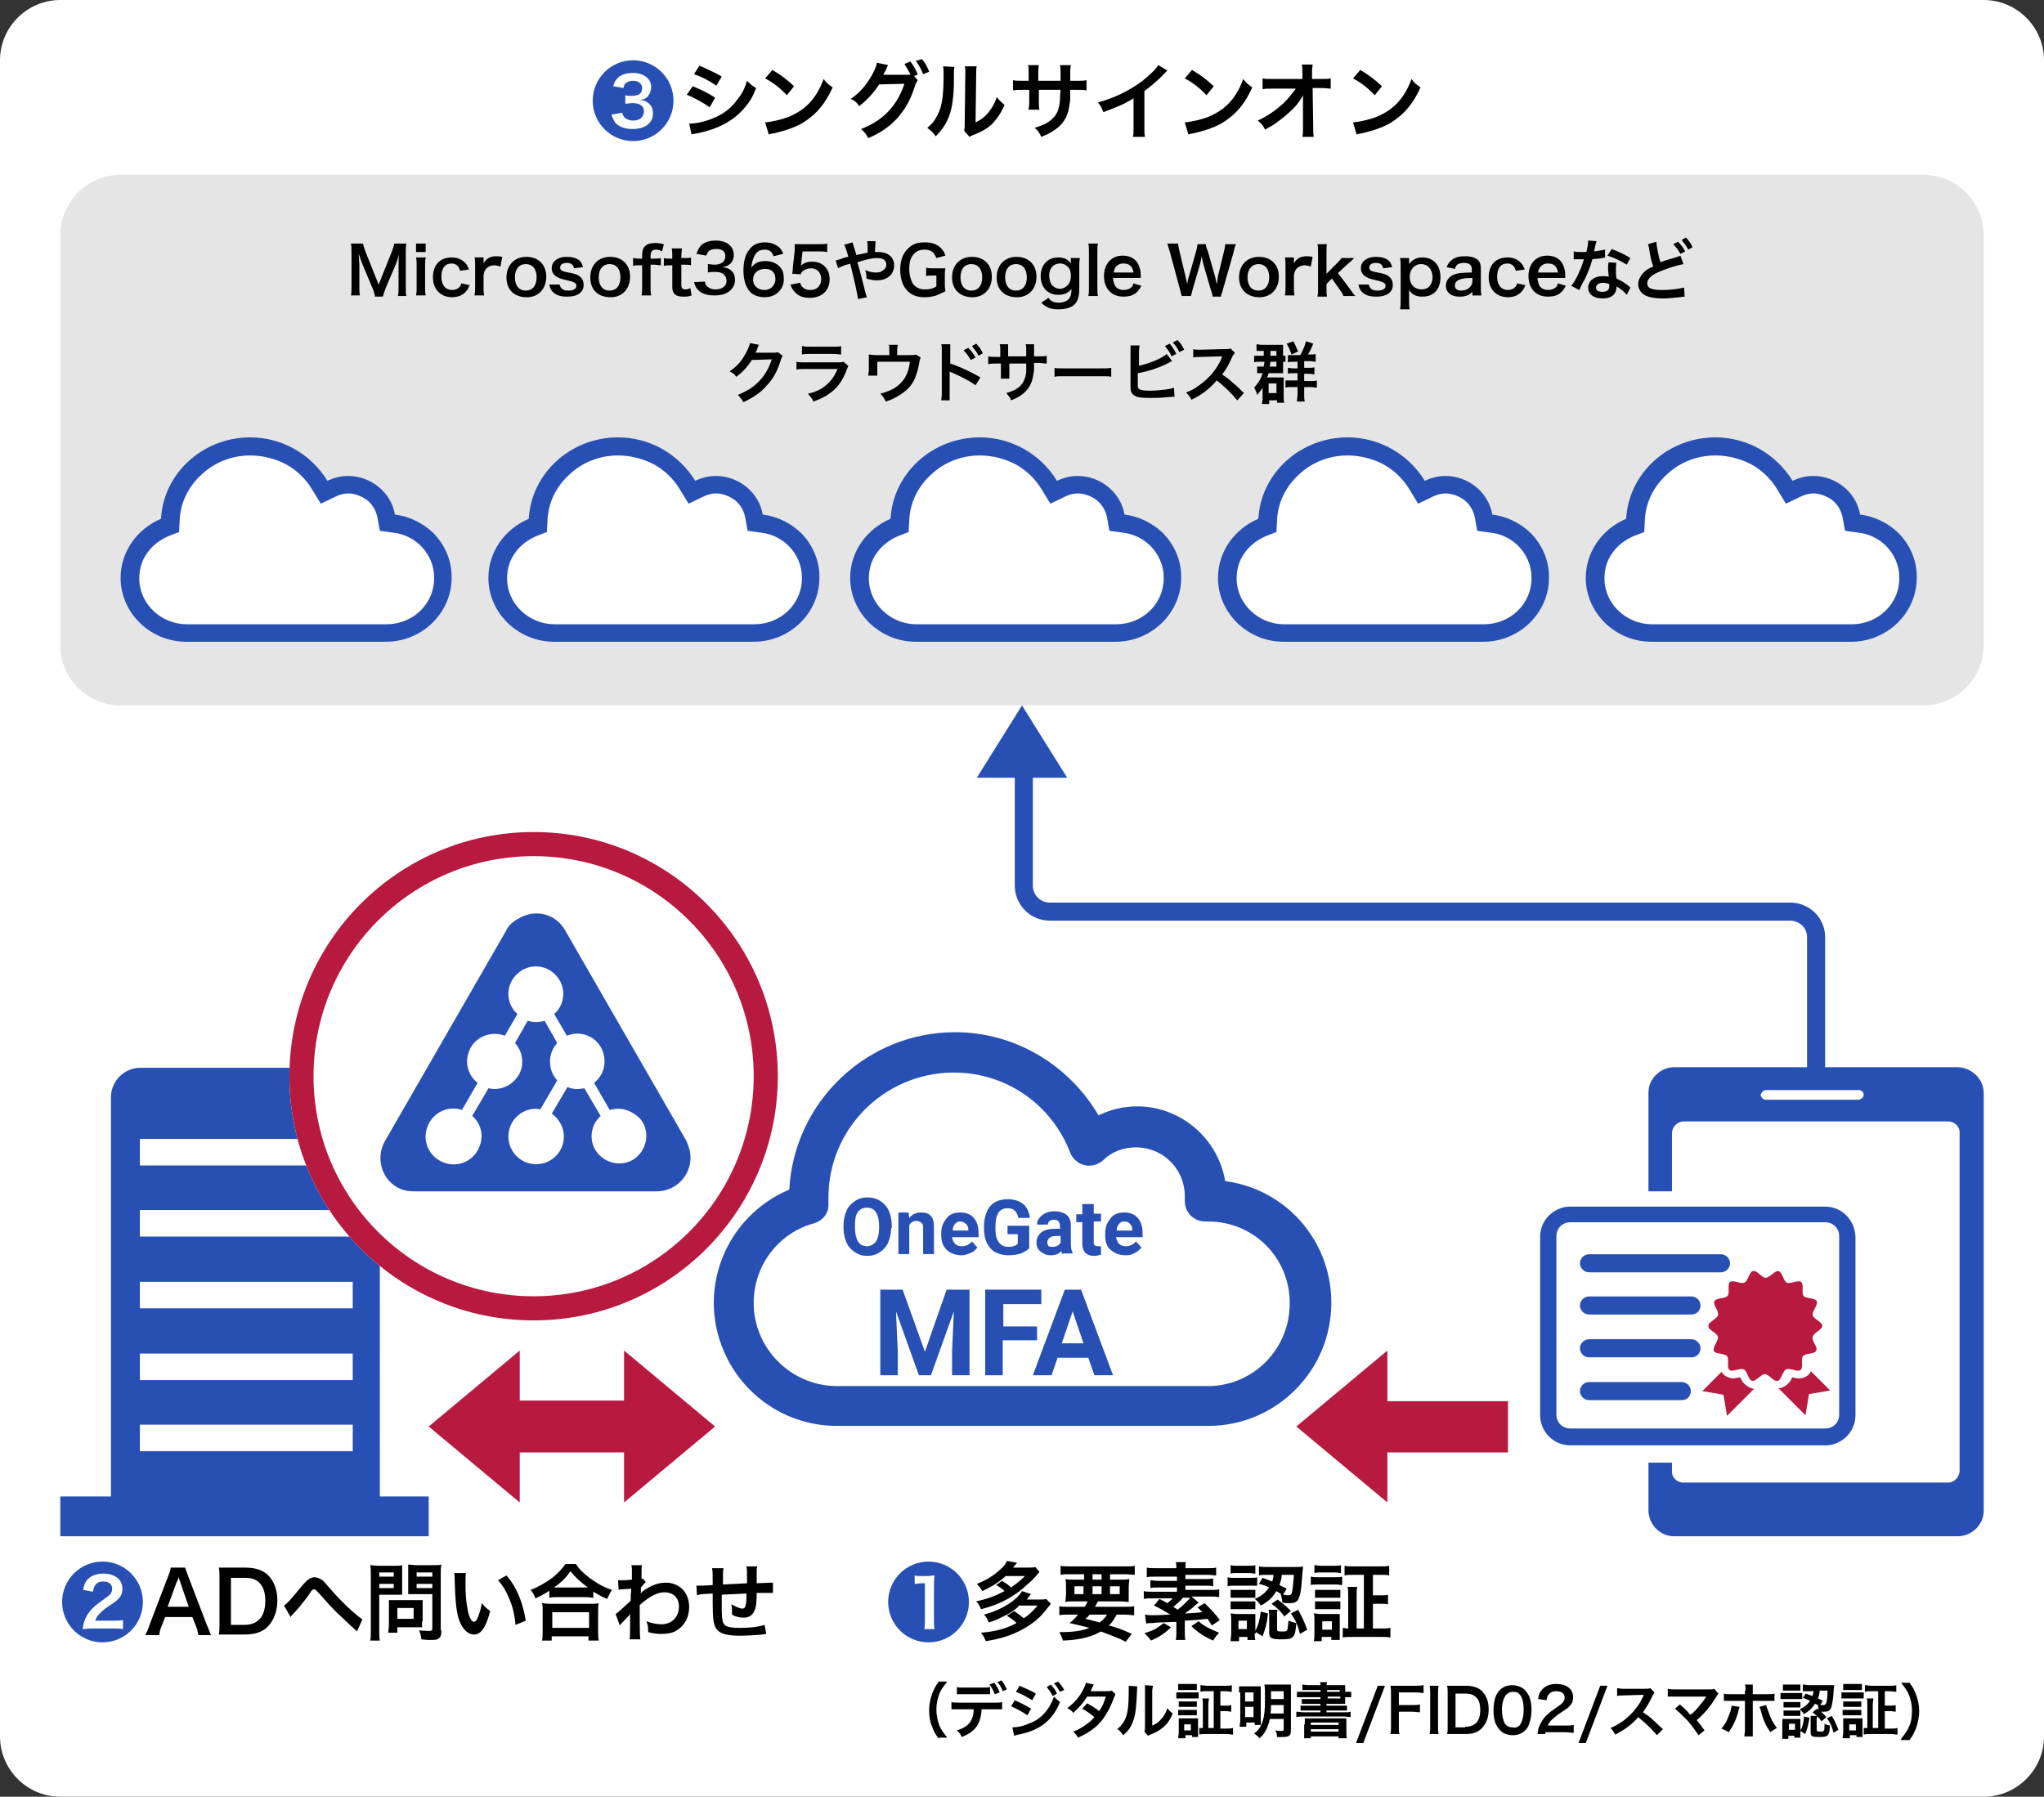 <?xml version="1.0" encoding="utf-8"?>
<!-- Generator: Adobe Illustrator 26.0.1, SVG Export Plug-In . SVG Version: 6.00 Build 0)  -->
<svg version="1.1" id="レイヤー_1" xmlns="http://www.w3.org/2000/svg" xmlns:xlink="http://www.w3.org/1999/xlink" x="0px"
	 y="0px" viewBox="0 0 339 298" style="enable-background:new 0 0 339 298;" xml:space="preserve">
<rect x="0" y="0" width="339" height="298" fill="#333333" stroke="none"/>
<style type="text/css">
	.st0{fill:#FFFFFF;}
	.st1{enable-background:new    ;}
	.st2{fill:#2850B4;}
	.st3{fill:#B7193F;}
	.st4{fill:none;stroke:#B7193F;stroke-width:4;}
	.st5{fill:#E5E5E5;}
	.st6{fill:none;stroke:#2850B4;stroke-width:3;stroke-miterlimit:10;}
</style>
<g>
	<path id="bg" class="st0" d="M10,0h319c5.5,0,10,4.5,10,10v278c0,5.5-4.5,10-10,10H10c-5.5,0-10-4.5-10-10V10C0,4.5,4.5,0,10,0z"/>
	<g class="st1">
		<path class="st2" d="M111.7,16.7c0,3.7-3,6.7-6.7,6.7c-3.7,0-6.7-3-6.7-6.7c0-3.7,3-6.7,6.7-6.7C108.7,10,111.7,13,111.7,16.7z
			 M101.4,19c0.2,0.6,0.4,0.9,0.6,1.3c0.6,0.7,1.6,1.1,2.9,1.1c2.1,0,3.4-1,3.4-2.6c0-0.8-0.3-1.4-0.9-1.8c-0.4-0.3-0.7-0.4-1.4-0.4
			c0.8-0.1,1.2-0.3,1.5-0.7c0.3-0.4,0.5-0.9,0.5-1.5c0-1.3-1.2-2.3-3-2.3c-1.2,0-2.1,0.3-2.7,1c-0.3,0.3-0.4,0.6-0.6,1.2l1.7,0.3
			c0.1-0.5,0.2-0.7,0.5-0.9c0.3-0.2,0.6-0.3,1.1-0.3c0.9,0,1.5,0.5,1.5,1.2c0,0.5-0.2,0.9-0.6,1.1c-0.2,0.1-0.7,0.2-1.2,0.2
			c-0.3,0-0.6,0-1-0.1v1.4c0.4,0,0.8-0.1,1.2-0.1c1.3,0,1.9,0.5,1.9,1.4c0,0.9-0.7,1.5-1.8,1.5c-0.6,0-1.1-0.2-1.4-0.5
			c-0.2-0.2-0.3-0.4-0.4-0.8L101.4,19z"/>
	</g>
	<path d="M114.9,14.3c1.4,0.6,2.5,1.1,3.7,1.9l-0.9,1.6c-1.1-0.8-2.4-1.5-3.8-2.1L114.9,14.3z M114.3,20.5c1.1,0,2.6-0.3,4-0.9
		c1.7-0.7,2.9-1.6,4-3.1c0.8-1,1.2-1.8,1.6-3.1c0.6,0.6,0.8,0.8,1.5,1.2c-0.6,1.6-1.2,2.5-2.1,3.5c-1.8,2-4.2,3.3-7.6,4
		c-0.5,0.1-0.7,0.1-1,0.2L114.3,20.5z M116,10.9c1.4,0.6,2.5,1.1,3.7,1.8l-0.9,1.5c-1.3-0.9-2.5-1.5-3.7-1.9L116,10.9z"/>
	<path d="M126.9,20.3c1.2-0.1,2.9-0.5,4.1-1c1.8-0.8,3.1-1.8,4.2-3.4c0.6-0.9,1-1.7,1.4-2.8c0.5,0.7,0.8,0.9,1.5,1.4
		c-1.2,2.6-2.5,4.2-4.4,5.5c-1.4,1-3.2,1.6-5.3,2.1c-0.6,0.1-0.6,0.1-0.9,0.2L126.9,20.3z M128.1,11.6c1.7,1,2.5,1.7,3.6,2.7
		l-1.2,1.5c-1.1-1.2-2.3-2.1-3.6-2.8L128.1,11.6z"/>
	<path d="M152.2,13.3c-0.1,0.2-0.2,0.3-0.4,0.8c-0.8,2.5-1.5,3.7-2.8,5.3c-1.2,1.4-3,2.7-5,3.5c-0.4-0.7-0.6-1-1.2-1.5
		c3.7-1.4,6-3.9,7.2-7.5l-4.2,0.1c-0.8,1.3-2.1,2.7-3.3,3.6c-0.4-0.6-0.6-0.8-1.4-1.2c1.5-1,2.6-2.3,3.6-4.1
		c0.4-0.8,0.7-1.4,0.7-1.9l1.9,0.4c-0.1,0.1-0.1,0.2-0.2,0.4c-0.1,0.3-0.2,0.5-0.4,0.8c-0.1,0.1-0.1,0.1-0.1,0.2l-0.1,0.2
		c0.2,0,0.4,0,0.7,0l3.1,0c0.4,0,0.6,0,0.7,0c-0.3-0.7-0.6-1.1-1-1.8l1-0.4c0.5,0.7,0.9,1.3,1.2,2.2l-0.6,0.2L152.2,13.3z
		 M153.1,12.3c-0.3-0.8-0.7-1.5-1.2-2.2l1-0.3c0.6,0.7,0.9,1.3,1.2,2.1L153.1,12.3z"/>
	<path d="M158.3,11.1c-0.1,0.4-0.1,0.4-0.1,3.1c-0.1,2.7-0.4,4.3-1.1,5.8c-0.5,1-1,1.7-1.9,2.6c-0.5-0.7-0.8-0.9-1.4-1.4
		c0.7-0.6,1-0.9,1.4-1.6c1-1.6,1.3-3.4,1.3-7.3c0-0.8,0-0.9-0.1-1.3L158.3,11.1z M162,11c-0.1,0.4-0.1,0.6-0.1,1.3l-0.1,8
		c1-0.5,1.5-0.9,2.1-1.6c0.6-0.8,1.1-1.5,1.4-2.6c0.5,0.6,0.7,0.8,1.3,1.3c-0.6,1.4-1.3,2.4-2.2,3.3c-0.8,0.7-1.5,1.1-3,1.7
		c-0.3,0.1-0.4,0.2-0.6,0.3l-0.9-1c0.1-0.4,0.1-0.7,0.1-1.5l0.1-7.9v-0.4c0-0.3,0-0.7-0.1-0.9L162,11z"/>
	<path d="M175.9,13.4l0-0.6v-0.4c0-0.9,0-1.2-0.1-1.6h1.8c0,0.3-0.1,0.4-0.1,0.9c0,0.9,0,0.9,0,1.7h0.9c1,0,1.3,0,1.8-0.1V15
		c-0.5-0.1-0.9-0.1-1.8-0.1h-0.9c0,1.7,0,1.8-0.1,2.3c-0.2,1.8-0.8,3-2,4c-0.8,0.6-1.4,1-2.7,1.5c-0.3-0.6-0.4-0.9-1.1-1.5
		c1.3-0.4,2-0.7,2.7-1.3c1-0.8,1.4-1.8,1.5-3.4c0-0.3,0-0.7,0.1-1.6h-3.6V17c0,0.6,0,0.8,0.1,1.2h-1.8c0-0.3,0.1-0.7,0.1-1.2v-2.1
		h-0.9c-0.9,0-1.3,0-1.8,0.1v-1.7c0.5,0.1,0.8,0.1,1.8,0.1h0.8V12c0-0.6,0-0.9-0.1-1.2h1.8c-0.1,0.5-0.1,0.5-0.1,1.2v1.4H175.9z"/>
	<path d="M193.6,11.7c-0.2,0.2-0.3,0.3-0.5,0.5c-1,1.1-2.1,2-3.3,2.9v6c0,0.8,0,1.2,0.1,1.6h-2c0.1-0.4,0.1-0.7,0.1-1.5v-4.9
		c-1.6,1-2.4,1.3-5,2.3c-0.3-0.7-0.4-1-0.9-1.6c2.8-0.8,5.1-1.9,7.4-3.6c1.2-1,2.2-1.9,2.6-2.6L193.6,11.7z"/>
	<path d="M196.5,20.3c1.2-0.1,2.9-0.5,4.1-1c1.8-0.8,3.1-1.8,4.2-3.4c0.6-0.9,1-1.7,1.4-2.8c0.5,0.7,0.8,0.9,1.5,1.4
		c-1.2,2.6-2.5,4.2-4.4,5.5c-1.4,1-3.2,1.6-5.3,2.1c-0.6,0.1-0.6,0.1-0.9,0.2L196.5,20.3z M197.7,11.6c1.7,1,2.5,1.7,3.6,2.7
		l-1.2,1.5c-1.1-1.2-2.3-2.1-3.6-2.8L197.7,11.6z"/>
	<path d="M216.1,16.8c0-0.1,0-0.8,0-1c-0.3,0.6-0.7,1.2-1.4,2c-0.8,0.8-1.8,1.7-2.8,2.4c-0.5,0.4-1,0.7-2.1,1.3
		c-0.3-0.7-0.5-0.9-1.2-1.5c1.7-0.8,3-1.7,4.4-3c0.7-0.7,1.4-1.6,1.9-2.3h-3.8c-1.1,0-1.2,0-1.7,0.1V13c0.5,0.1,0.8,0.1,1.8,0.1h4.8
		l0-1.1c0-0.8,0-0.8-0.1-1.3h1.8c0,0.4-0.1,0.6-0.1,1.2V12l0,1.1h1.4c0.9,0,1.2,0,1.7-0.1v1.7c-0.4,0-0.7-0.1-1.6-0.1h-1.4l0.1,6.5
		c0,0.7,0,1.2,0.1,1.6H216c0.1-0.4,0.1-0.8,0.1-1.3c0-0.1,0-0.2,0-0.3l0-4.2V16.8z"/>
	<path d="M224.4,20.3c1.2-0.1,2.9-0.5,4.1-1c1.8-0.8,3.1-1.8,4.2-3.4c0.6-0.9,1-1.7,1.4-2.8c0.5,0.7,0.8,0.9,1.5,1.4
		c-1.2,2.6-2.5,4.2-4.4,5.5c-1.4,1-3.2,1.6-5.3,2.1c-0.6,0.1-0.6,0.1-0.9,0.2L224.4,20.3z M225.6,11.6c1.7,1,2.5,1.7,3.6,2.7
		l-1.2,1.5c-1.1-1.2-2.3-2.1-3.6-2.8L225.6,11.6z"/>
	<g class="st1">
		<path class="st2" d="M23.7,265.7c0,3.7-3,6.7-6.7,6.7c-3.7,0-6.7-3-6.7-6.7c0-3.7,3-6.7,6.7-6.7C20.7,259,23.7,262,23.7,265.7z
			 M15.4,264c0.1-0.5,0.2-0.8,0.4-1.1c0.3-0.4,0.7-0.6,1.3-0.6c0.9,0,1.5,0.4,1.5,1.2c0,0.4-0.1,0.7-0.4,1c-0.2,0.2-0.2,0.2-0.9,0.7
			c-1.1,0.8-1.4,1-1.9,1.5c-1,1-1.5,2-1.7,3.5c0.4,0,0.6-0.1,1.5-0.1h3.6c0.5,0,1,0,1.6,0.1v-1.5c-0.5,0.1-0.9,0.1-1.5,0.1h-3.1
			c0.2-0.7,0.6-1.1,1.5-1.9c0.2-0.1,0.7-0.5,1.6-1.1c1-0.7,1.4-1.3,1.4-2.3c0-1.5-1.2-2.5-3.2-2.5c-1.2,0-2.1,0.4-2.7,1.1
			c-0.3,0.4-0.5,0.8-0.6,1.6L15.4,264z"/>
	</g>
	<g class="st1">
		<path d="M32.9,271.2c-0.1-0.5-0.2-1.1-0.4-1.5l-0.6-1.5h-4.5l-0.6,1.5c-0.3,0.7-0.3,0.9-0.4,1.5h-2.3c0.2-0.4,0.5-1,0.7-1.7
			l3.1-8.1c0.3-0.7,0.4-1.1,0.4-1.4h2.4c0.1,0.3,0.2,0.6,0.5,1.4l3.1,8.1c0.4,0.9,0.5,1.3,0.7,1.7H32.9z M29.9,262.4
			c-0.1-0.2-0.1-0.3-0.3-0.8c-0.2,0.7-0.2,0.7-0.3,0.8l-1.5,4.1h3.5L29.9,262.4z"/>
		<path d="M36.4,261.8c0-0.8,0-1.2-0.1-1.8c0.6,0,0.9,0,1.8,0h2.5c1.8,0,2.9,0.4,3.8,1.2c1,1,1.6,2.4,1.6,4.2c0,1.9-0.6,3.4-1.7,4.5
			c-0.9,0.8-2,1.2-3.7,1.2h-2.5c-0.9,0-1.2,0-1.8,0c0.1-0.6,0.1-1,0.1-1.8V261.8z M40.5,269.5c1.1,0,1.9-0.3,2.5-0.9
			c0.7-0.7,1-1.8,1-3.1c0-1.3-0.3-2.3-1-3c-0.6-0.6-1.3-0.8-2.5-0.8h-2.2v7.8H40.5z"/>
		<path d="M47.1,266.3c0.6-0.4,1.2-1.1,3.1-3.4c0.4-0.4,0.6-0.7,0.9-0.9c0.4-0.3,0.8-0.4,1.1-0.4c0.4,0,0.8,0.2,1.3,0.5
			c0.2,0.2,0.5,0.5,0.9,1c1.3,1.5,2.6,2.9,4.2,4.3c0.7,0.6,1.1,0.9,1.5,1.2l-0.9,2c-0.1-0.2-0.2-0.2-0.4-0.4
			c-0.7-0.6-1.8-1.7-2.9-2.7c-1.1-1.1-1.1-1.1-2.6-2.8c-0.9-1-1-1.1-1.2-1.1c-0.2,0-0.4,0.1-0.8,0.8c-1.1,1.5-1.9,2.5-2.8,3.4
			c-0.2,0.2-0.2,0.2-0.3,0.4L47.1,266.3z"/>
		<path d="M62.9,270.4c0,0.8,0,1.4,0.1,1.7h-1.6c0.1-0.4,0.1-0.9,0.1-1.7v-9.2c0-0.7,0-1.1-0.1-1.6c0.4,0,0.8,0.1,1.4,0.1h2.5
			c0.7,0,1.1,0,1.4-0.1c0,0.4,0,0.8,0,1.3v2.3c0,0.6,0,1,0,1.3c-0.3,0-0.8,0-1.3,0h-2.5V270.4z M62.9,261.5h2.4v-0.7h-2.4V261.5z
			 M62.9,263.4h2.4v-0.7h-2.4V263.4z M70,268.9c0,0.4,0,0.7,0,1c-0.3,0-0.6,0-1,0h-3.1v0.9h-1.5c0-0.4,0.1-0.8,0.1-1.4v-3
			c0-0.4,0-0.7,0-1c0.3,0,0.6,0,1,0H69c0.4,0,0.8,0,1.1,0c0,0.3,0,0.6,0,1V268.9z M65.9,268.5h2.7v-1.8h-2.7V268.5z M73.2,270.4
			c0,0.8-0.1,1.1-0.5,1.4c-0.3,0.2-0.7,0.2-1.5,0.2c-0.2,0-0.4,0-1.3-0.1c-0.1-0.7-0.2-1-0.4-1.5c0.6,0.1,1.3,0.1,1.7,0.1
			c0.4,0,0.5-0.1,0.5-0.4v-5.7H69c-0.5,0-1,0-1.3,0c0-0.4,0-0.7,0-1.3v-2.3c0-0.5,0-0.9,0-1.3c0.4,0,0.7,0.1,1.4,0.1h2.7
			c0.7,0,1,0,1.4-0.1c-0.1,0.5-0.1,0.9-0.1,1.6V270.4z M69.1,261.5h2.6v-0.7h-2.6V261.5z M69.1,263.4h2.6v-0.7h-2.6V263.4z"/>
		<path d="M77.3,260.7c-0.1,0.5-0.1,1.2-0.1,2.1c0,1.2,0.1,2.9,0.3,3.8c0.2,1.5,0.7,2.4,1.1,2.4c0.2,0,0.4-0.2,0.6-0.6
			c0.3-0.8,0.6-1.6,0.7-2.5c0.5,0.6,0.7,0.8,1.4,1.3c-0.7,2.7-1.5,3.9-2.7,3.9c-0.9,0-1.7-0.7-2.3-2c-0.6-1.4-0.8-3.4-0.9-7.3
			c0-0.5,0-0.6-0.1-0.9H77.3z M84,261.3c1.8,2.1,2.7,4.5,3.2,7.5l-1.7,0.7c-0.1-1.3-0.4-2.8-0.9-4c-0.5-1.3-1.1-2.4-2-3.4L84,261.3z
			"/>
		<path d="M91,263.9c-0.9,0.6-1.3,0.8-2.2,1.2c-0.2-0.6-0.4-0.9-0.8-1.4c1.3-0.5,2.5-1.2,3.6-2c1-0.8,1.6-1.5,2.2-2.3h1.7
			c0.6,0.9,1.2,1.5,2.4,2.4c1.1,0.8,2.1,1.4,3.6,1.9c-0.4,0.6-0.5,0.9-0.8,1.5c-1-0.4-1.4-0.7-2.3-1.2v1c-0.4,0-0.7-0.1-1.3-0.1
			h-4.8c-0.4,0-0.8,0-1.2,0.1V263.9z M89.9,272.1c0.1-0.4,0.1-0.9,0.1-1.5v-3.3c0-0.6,0-1-0.1-1.4c0.3,0,0.6,0.1,1.2,0.1h7
			c0.6,0,0.9,0,1.2-0.1c-0.1,0.4-0.1,0.8-0.1,1.4v3.3c0,0.6,0,1,0.1,1.5h-1.7v-0.7h-6.1v0.7H89.9z M91.6,270h6.1v-2.6h-6.1V270z
			 M97,263.3c0.2,0,0.2,0,0.5,0c-1.2-0.9-2-1.6-2.9-2.7c-0.8,1.2-1.5,1.8-2.7,2.7c0.2,0,0.2,0,0.4,0H97z"/>
		<path d="M102.1,267.7c0.3-0.2,0.9-0.7,2.5-2.2c0-0.9,0-0.9,0.1-2c-1.7,0.1-1.7,0.1-2.1,0.2l-0.1-1.6c0.2,0,0.3,0,0.5,0
			c0.3,0,1,0,1.8-0.1c0-0.4,0-0.5,0-1.1c0-0.3,0-0.5,0-0.6c0-0.1,0-0.1,0-0.1c0-0.2,0-0.3-0.1-0.6l1.8,0c-0.1,0.4-0.1,0.4-0.1,1.3
			c0,0.3,0,0.3,0,0.7c0,0.1,0,0.1,0,0.3c0.1,0,0.1,0,0.2-0.1l0.5,0.6c-0.2,0.2-0.3,0.3-0.8,0.9c0,0.6,0,0.9-0.1,1l0,0
			c0.1-0.1,0.2-0.1,0.3-0.3c1.5-1.1,2.7-1.5,4-1.5c1,0,2,0.4,2.7,1.1c0.7,0.7,1.1,1.8,1.1,2.9c0,1.8-0.8,3.2-2.2,4
			c-0.7,0.4-1.5,0.5-2.5,0.5c-0.7,0-1.4-0.1-2.1-0.3c0-0.7,0-1.1-0.3-1.8c0.8,0.3,1.7,0.5,2.5,0.5c1.7,0,2.9-1.2,2.9-2.9
			c0-1.5-0.9-2.4-2.4-2.4c-1.2,0-2.5,0.7-4.1,2.1l0,1.5c0,2,0,3.6,0.1,4.2h-1.8c0.1-0.4,0.1-0.8,0.1-2.2v-1.2c0-0.4,0-0.5,0-0.8h0
			c-0.1,0.1-0.2,0.3-0.6,0.7c-0.5,0.5-0.9,0.9-1.1,1.2L102.1,267.7z"/>
		<path d="M127.1,271c-0.2,0-0.2,0-0.6,0.1c-1,0.1-2.9,0.2-3.8,0.2c-2.6,0-3.8-0.5-4.2-1.8c-0.2-0.6-0.3-1.4-0.3-3.8
			c0-0.2,0-0.3,0-1.4c-2,0.1-2,0.1-2.6,0.3l-0.1-1.6c0.2,0,0.3,0,0.4,0c0.1,0,0.9,0,2.3-0.1c0-0.2,0-0.4,0-0.4c0-1.5,0-1.9-0.1-2.4
			h1.9c-0.1,0.5-0.1,0.5-0.1,2.7c2-0.1,2-0.1,4-0.2c0-2.2,0-2.2-0.1-2.8h1.8c-0.1,0.4-0.1,0.6-0.1,1v0.9c0,0.2,0,0.3,0,0.4
			c0,0.2,0,0.3,0,0.3c0,0,0,0.1,0,0.2c2.3-0.1,2.3-0.1,2.7-0.1l0,1.7c-0.3,0-0.4,0-0.8,0c-0.5,0-1.3,0-1.9,0c0,1.4-0.1,2.5-0.4,3
			c-0.3,0.7-0.9,1.1-1.7,1.1c-0.7,0-1.3-0.1-2-0.5c0-0.3,0-0.4,0-0.6c0-0.4,0-0.6-0.1-1.1c0.8,0.4,1.4,0.7,1.8,0.7
			c0.4,0,0.5-0.2,0.6-0.7c0.1-0.4,0.1-1,0.1-1.8c-2.1,0.1-2.1,0.1-4.1,0.2c0,0.2,0,0.2,0,0.4c0,0.1,0,0.1,0,0.8c0,0.1,0,0.2,0,0.3
			c0,0.7,0,2.3,0.1,2.5c0.1,1.2,0.7,1.5,3,1.5c1.8,0,3.1-0.2,4-0.5L127.1,271z"/>
	</g>
	<g class="st1">
		<path class="st2" d="M160.7,265.7c0,3.7-3,6.7-6.7,6.7c-3.7,0-6.7-3-6.7-6.7c0-3.7,3-6.7,6.7-6.7C157.7,259,160.7,262,160.7,265.7
			z M151.7,262.7c0.4,0,0.8-0.1,1.2-0.1h0.5v6.1c0,0.6,0,0.9-0.1,1.5h1.7c-0.1-0.5-0.1-0.9-0.1-1.5v-5.6c0-0.6,0-1.3,0.1-1.8
			c-0.4,0-0.6,0.1-1.1,0.1h-1.1c-0.5,0-0.9,0-1.1-0.1V262.7z"/>
	</g>
	<g class="st1">
		<path d="M166.2,262.2c0.6,0.4,1,0.6,1.5,1.1c1.1-0.8,1.6-1.2,2.3-1.9h-3.2c-1.2,1.1-2.4,1.8-3.9,2.5c-0.2-0.4-0.5-0.8-0.9-1.2
			c1.6-0.6,2.8-1.4,3.8-2.3c0.7-0.6,1-1,1.2-1.5l1.7,0.3c-0.4,0.4-0.4,0.5-0.7,0.8h2.5c0.5,0,0.9,0,1.2-0.1l0.7,0.8
			c-0.8,1-1.2,1.4-1.8,1.9c-2.3,2.2-4.7,3.5-7.9,4.3c-0.2-0.5-0.4-0.9-0.8-1.3c1.9-0.4,3.4-1,4.7-1.7c-0.4-0.4-0.8-0.7-1.4-1
			L166.2,262.2z M168.9,266.5c-1,0.8-1.4,1.1-2.3,1.5c-1,0.5-1.6,0.8-2.6,1.1c-0.3-0.6-0.4-0.9-0.8-1.3c2.7-0.7,5.4-2.3,6.3-3.9
			l1.5,0.5c-0.4,0.4-0.4,0.5-0.7,0.9h2c0.5,0,0.9,0,1.2-0.1l0.8,0.8c-0.2,0.2-0.2,0.3-0.5,0.6c-1.3,1.8-2.7,2.9-4.9,4
			c-1.7,0.8-3,1.2-5.4,1.6c-0.3-0.7-0.4-0.9-0.8-1.4c2.5-0.2,4.2-0.7,5.9-1.6c-0.5-0.5-0.9-0.8-1.6-1.2l1.2-0.8
			c0.7,0.5,1,0.7,1.6,1.2c0.8-0.5,1.3-1,2.3-2.1H168.9z"/>
		<path d="M179.9,266.5c0.2-0.3,0.3-0.5,0.5-0.9h-2.1c-0.7,0-1.2,0-1.6,0.1c0-0.4,0.1-0.7,0.1-1.4v-1c0-0.6,0-1-0.1-1.4
			c0.4,0.1,0.9,0.1,1.6,0.1h1.5v-0.9h-2.3c-0.7,0-1.2,0-1.6,0.1v-1.5c0.4,0.1,0.9,0.1,1.7,0.1h8.9c0.8,0,1.4,0,1.7-0.1v1.5
			c-0.4,0-1-0.1-1.6-0.1h-2.5v0.9h1.6c0.7,0,1.2,0,1.6-0.1c0,0.4-0.1,0.7-0.1,1.4v1c0,0.7,0,1,0,1.4c-0.4,0-0.8-0.1-1.6-0.1h-3.5
			c-0.3,0.5-0.3,0.6-0.5,0.9h4.9c0.8,0,1.2,0,1.6-0.1v1.5c-0.5,0-0.9-0.1-1.6-0.1h-1.3c-0.4,0.7-0.7,1.3-1.3,1.8
			c1.8,0.5,2.3,0.7,3.8,1.4l-1,1.3c-0.4-0.2-0.6-0.3-0.8-0.4c-1.2-0.5-1.2-0.5-3.3-1.3c-1.6,0.9-3.5,1.4-6.3,1.5
			c-0.2-0.6-0.3-0.8-0.6-1.4c0.1,0,0.2,0,0.3,0c1.9,0,3.5-0.2,4.7-0.7c-1.6-0.4-1.9-0.5-3.3-0.8c0.6-0.5,0.9-0.8,1.4-1.4h-1.5
			c-0.7,0-1.1,0-1.6,0.1v-1.5c0.4,0.1,0.8,0.1,1.6,0.1H179.9z M178.2,263.1v1.3h1.5v-1.3H178.2z M180.7,267.8
			c-0.2,0.3-0.3,0.4-0.7,0.7c0.5,0.1,0.5,0.1,1.6,0.4c0.2,0,0.4,0.1,0.8,0.2c0.5-0.4,0.9-0.8,1.2-1.3H180.7z M181.2,262h1.5v-0.9
			h-1.5V262z M181.2,264.4h1.5v-1.3h-1.5V264.4z M184.1,264.4h1.6v-1.3h-1.6V264.4z"/>
		<path d="M198.8,265.8c-0.2,0.2-0.3,0.2-0.5,0.4c-0.6,0.6-1.1,0.9-1.8,1.4c0.8,0,1.8-0.1,2.9-0.2c-0.2-0.3-0.4-0.4-0.8-0.8l1.2-0.7
			c1.1,1.1,1.7,1.7,2.5,2.8l-1.3,0.9c-0.3-0.5-0.5-0.7-0.7-1.1c-1.9,0.2-1.9,0.2-3.8,0.3v1.8c0,0.7,0,1,0.1,1.4H195
			c0.1-0.4,0.1-0.7,0.1-1.4V269c-3,0.1-3,0.1-4,0.2c-0.5,0-0.7,0-1,0.1l-0.2-1.5c0.4,0.1,0.8,0.1,1.4,0.1c0.4,0,0.4,0,2.8-0.1
			c-0.8-0.5-1.8-1.1-2.7-1.5l0.9-1.1c0.6,0.3,0.8,0.4,1.3,0.7c0.4-0.3,0.6-0.5,0.9-0.8h-3.2c-0.7,0-1.2,0-1.6,0.1v-1.3
			c0.4,0.1,0.8,0.1,1.5,0.1h4v-0.7h-3.1c-0.5,0-0.9,0-1.3,0.1v-1.3c0.4,0,0.7,0.1,1.3,0.1h3.1v-0.7h-3.5c-0.7,0-1.1,0-1.5,0.1V260
			c0.4,0.1,0.9,0.1,1.6,0.1h3.3c0-0.5,0-0.7-0.1-1h1.7c-0.1,0.3-0.1,0.5-0.1,1h3.5c0.7,0,1.2,0,1.6-0.1v1.3c-0.4,0-0.8-0.1-1.4-0.1
			h-3.7v0.7h3.3c0.6,0,0.9,0,1.3-0.1v1.3c-0.4-0.1-0.8-0.1-1.3-0.1h-3.3v0.7h4.2c0.7,0,1.1,0,1.4-0.1v1.3c-0.5-0.1-1-0.1-1.6-0.1h-3
			L198.8,265.8z M194.2,269.9c-1,1-1.9,1.6-3.3,2.2c-0.4-0.5-0.6-0.8-1.1-1.2c0.8-0.3,1.2-0.4,1.8-0.7c0.6-0.4,0.9-0.6,1.4-1
			L194.2,269.9z M196.2,265c-0.4,0.5-1.1,1.1-1.6,1.5c0.4,0.3,0.5,0.3,0.7,0.5c0.9-0.7,1.7-1.5,2.1-2H196.2z M198.8,268.9
			c0.5,0.5,0.9,0.7,1.6,1.1c0.6,0.3,1,0.5,1.8,0.8c-0.4,0.4-0.7,0.8-1,1.3c-1.4-0.6-2.5-1.3-3.6-2.4L198.8,268.9z"/>
		<path d="M203.6,261.6c0.3,0.1,0.6,0.1,1.1,0.1h2.7c0.6,0,0.8,0,1.1-0.1v1.4c-0.3,0-0.5,0-1.1,0h-2.7c-0.5,0-0.8,0-1.1,0.1V261.6z
			 M204.1,259.6c0.4,0.1,0.6,0.1,1.1,0.1h1.9c0.5,0,0.8,0,1.1-0.1v1.4c-0.4,0-0.6-0.1-1.1-0.1h-1.9c-0.5,0-0.8,0-1.1,0.1V259.6z
			 M208.1,270.9c0,0.5,0,0.8,0.1,1.1h-1.3v-0.5h-1.4v0.7h-1.4c0-0.5,0.1-0.9,0.1-1.4v-2.1c0-0.4,0-0.7-0.1-1.1
			c0.3,0,0.6,0.1,1.1,0.1h2c0.5,0,0.7,0,1,0c0,0.2,0,0.5,0,1v1.8c0.5-1,0.7-1.7,0.9-3.2l1.2,0.3c-0.2,1.8-0.4,2.4-0.9,3.8l-1.1-0.7
			V270.9z M204.1,263.7c0.3,0,0.4,0,0.9,0h2.3c0.4,0,0.6,0,0.9,0v1.3c-0.3,0-0.5,0-0.9,0H205c-0.4,0-0.6,0-0.9,0V263.7z
			 M204.1,265.6c0.3,0,0.4,0,0.9,0h2.3c0.5,0,0.7,0,0.9,0v1.3c-0.2,0-0.5,0-0.9,0H205c-0.4,0-0.6,0-0.9,0V265.6z M205.4,270.2h1.4
			v-1.4h-1.4V270.2z M209.4,261.7c0.8,0.3,1.1,0.4,1.6,0.6c0.1-0.4,0.2-0.6,0.2-1.1h-0.9c-0.7,0-1.1,0-1.5,0.1v-1.5
			c0.4,0.1,1,0.1,1.5,0.1h4.5c0.6,0,1,0,1.3-0.1c0,0.2,0,0.2-0.1,1.2c-0.1,1.4-0.2,2.8-0.4,3.5c-0.3,1.1-0.6,1.4-1.8,1.4
			c-0.4,0-0.7,0-1.1-0.1c-0.1-0.6-0.1-0.8-0.3-1.4l0.1,0c-0.3-0.2-0.5-0.3-0.8-0.5c-0.7,1.1-1.3,1.7-2.6,2.4c-0.3-0.5-0.5-0.7-1-1.1
			c1.2-0.5,1.8-1.1,2.4-1.9c-0.6-0.3-0.9-0.4-1.7-0.6L209.4,261.7z M211.8,270.2c0,0.3,0.1,0.4,0.6,0.4c0.8,0,1,0,1.1-0.3
			c0.1-0.2,0.1-0.7,0.2-1.5c0.5,0.2,0.8,0.3,1.3,0.4c-0.2,2.4-0.4,2.7-2.4,2.7c-1.7,0-2.1-0.2-2.1-1V268c0-0.3,0-0.7-0.1-1h1.5
			c-0.1,0.3-0.1,0.5-0.1,0.9V270.2z M211.9,265.3c1.3,1,1.3,1,2.2,1.9l-1.1,0.9c-0.6-0.9-1.2-1.4-2.1-2.1L211.9,265.3z M212.6,261.2
			c-0.1,0.8-0.2,1.1-0.4,1.7c0.4,0.2,0.6,0.3,1.2,0.6l-0.6,1c0.3,0,0.5,0.1,0.8,0.1c0.4,0,0.6-0.1,0.7-0.6c0.1-0.5,0.2-1.4,0.3-2.8
			H212.6z M215.3,267c0.6,1.1,1,1.9,1.5,3.3l-1.2,0.7c-0.4-1.6-0.7-2.2-1.5-3.4L215.3,267z"/>
		<path d="M217.5,261.5c0.3,0.1,0.6,0.1,1.1,0.1h2.9c0.6,0,0.8,0,1.1-0.1v1.4c-0.3,0-0.5-0.1-1.1-0.1h-3c-0.5,0-0.8,0-1.1,0.1V261.5
			z M217.9,272.2c0.1-0.4,0.1-0.9,0.1-1.4v-2.1c0-0.4,0-0.8-0.1-1.1c0.4,0,0.7,0.1,1.1,0.1h2.3c0.5,0,0.7,0,0.9,0c0,0.3,0,0.5,0,1
			v2.2c0,0.6,0,0.8,0,1.1h-1.4v-0.5h-1.6v0.7H217.9z M218,259.6c0.4,0,0.6,0.1,1.2,0.1h2c0.6,0,0.8,0,1.2-0.1v1.3
			c-0.4,0-0.6-0.1-1.2-0.1h-2c-0.5,0-0.8,0-1.2,0.1V259.6z M218,263.7c0.3,0,0.5,0,0.9,0h2.5c0.5,0,0.6,0,0.9,0v1.3
			c-0.3,0-0.5,0-0.9,0H219c-0.4,0-0.6,0-0.9,0V263.7z M218,265.6c0.3,0,0.5,0,0.9,0h2.5c0.5,0,0.6,0,0.9,0v1.3c-0.3,0-0.5,0-0.9,0
			h-2.4c-0.4,0-0.6,0-0.9,0V265.6z M219.3,270.3h1.6v-1.4h-1.6V270.3z M226.2,261.2h-1.6c-0.7,0-1.2,0-1.6,0.1v-1.6
			c0.4,0.1,0.9,0.1,1.6,0.1h4.2c0.7,0,1.2,0,1.6-0.1v1.6c-0.4-0.1-0.9-0.1-1.6-0.1h-1.1v3.4h1.1c0.7,0,1,0,1.4-0.1v1.6
			c-0.4-0.1-0.7-0.1-1.4-0.1h-1.1v4.1h1.3c0.6,0,1.1,0,1.6-0.1v1.6c-0.5-0.1-0.9-0.1-1.6-0.1h-4.7c-0.7,0-1.2,0-1.6,0.1v-1.6
			c0.3,0,0.5,0.1,0.9,0.1v-5.4c0-0.7,0-1.1-0.1-1.5h1.6c-0.1,0.4-0.1,0.8-0.1,1.5v5.4h1.2V261.2z"/>
	</g>
	<g class="st1">
		<path d="M155.7,288.4c-0.6-0.8-0.8-1.2-1.1-2c-0.4-0.9-0.5-1.8-0.5-2.8c0-0.9,0.2-1.8,0.5-2.7c0.3-0.7,0.5-1.2,1.1-2h1.4
			c-0.7,0.9-1,1.3-1.3,2c-0.3,0.8-0.5,1.7-0.5,2.6c0,1,0.2,1.9,0.5,2.7c0.3,0.7,0.6,1.1,1.3,2H155.7z"/>
		<path d="M162.8,283.4c-0.1,2.5-1,3.8-3.3,4.7c-0.2-0.5-0.4-0.7-0.8-1.1c2-0.6,2.7-1.6,2.8-3.5h-2.4c-0.8,0-0.9,0-1.3,0v-1.2
			c0.3,0.1,0.5,0.1,1.3,0.1h5.8c0.7,0,0.9,0,1.3-0.1v1.2c-0.3,0-0.5,0-1.3,0H162.8z M164.3,281c-0.3,0-0.5,0-1.3,0h-3
			c-0.8,0-0.9,0-1.3,0v-1.2c0.3,0.1,0.5,0.1,1.3,0.1h2.9c0.8,0,1,0,1.3-0.1V281z M164.9,279.1c0.4,0.5,0.6,0.9,0.9,1.6L165,281
			c-0.3-0.7-0.5-1.1-0.9-1.6L164.9,279.1z M166.3,280.5c-0.2-0.6-0.5-1.1-0.9-1.5l0.7-0.3c0.4,0.5,0.6,0.9,0.9,1.5L166.3,280.5z"/>
		<path d="M168.3,282c0.9,0.4,1.9,0.9,2.7,1.4l-0.6,1.1c-0.7-0.5-1.8-1.1-2.7-1.5L168.3,282z M167.9,286.5c0.8,0,1.8-0.2,2.9-0.7
			c1.8-0.6,3.3-2.3,4-4.4c0.4,0.4,0.6,0.6,1,0.9c-1.2,3-3.3,4.7-6.9,5.4c-0.4,0.1-0.5,0.1-0.7,0.2L167.9,286.5z M169.1,279.6
			c0.9,0.4,1.9,0.8,2.7,1.3l-0.6,1.1c-0.8-0.5-1.9-1.1-2.7-1.4L169.1,279.6z M174.3,279.4c0.4,0.5,0.7,0.8,1,1.5l-0.7,0.4
			c-0.3-0.6-0.6-1-1-1.5L174.3,279.4z M175.8,280.6c-0.3-0.5-0.6-1-1-1.4l0.7-0.3c0.4,0.5,0.7,0.8,1,1.4L175.8,280.6z"/>
		<path d="M185,281c-0.1,0.2-0.1,0.2-0.3,0.7c-0.3,0.9-0.9,2.1-1.3,2.7c-1,1.7-2.4,2.8-4.6,3.8c-0.3-0.5-0.5-0.7-0.8-1
			c0.8-0.3,1.3-0.6,1.9-1c0.7-0.5,1.1-0.8,1.6-1.4c-0.7-0.6-1.3-1-2-1.4l0.8-0.9c0.8,0.5,1.3,0.7,2,1.3c0.5-0.7,0.8-1.4,1.1-2.4
			l-3.1,0c-0.6,1-1.3,1.8-2.3,2.7c-0.3-0.4-0.5-0.5-1-0.8c1.1-0.8,1.9-1.7,2.5-2.8c0.3-0.5,0.5-1,0.6-1.4l1.3,0.3
			c-0.1,0.2-0.1,0.2-0.3,0.6c-0.1,0.3-0.2,0.4-0.2,0.5c0.2,0,0.2,0,2.6,0c0.4,0,0.6,0,0.9-0.1L185,281z"/>
		<path d="M188.6,279.7c0,0.3,0,0.3-0.1,2.2c-0.1,1.9-0.3,3.1-0.8,4.1c-0.3,0.7-0.7,1.2-1.4,1.8c-0.4-0.5-0.5-0.7-1-1
			c0.5-0.4,0.7-0.7,1-1.1c0.7-1.1,0.9-2.4,0.9-5.2c0-0.5,0-0.6,0-0.9L188.6,279.7z M191.2,279.6c0,0.3-0.1,0.5-0.1,0.9l0,5.7
			c0.7-0.3,1.1-0.6,1.5-1.1c0.5-0.5,0.8-1.1,1-1.8c0.3,0.4,0.5,0.6,0.9,0.9c-0.4,1-0.9,1.7-1.6,2.3c-0.6,0.5-1.1,0.8-2.1,1.2
			c-0.2,0.1-0.3,0.1-0.4,0.2l-0.6-0.7c0.1-0.3,0.1-0.5,0.1-1.1l0-5.6v-0.3c0-0.2,0-0.5,0-0.7L191.2,279.6z"/>
		<path d="M195.1,280.7c0.2,0,0.4,0,0.8,0h2.1c0.4,0,0.6,0,0.8,0v1c-0.2,0-0.3,0-0.8,0h-2.1c-0.4,0-0.6,0-0.8,0V280.7z M195.4,288.3
			c0-0.3,0.1-0.6,0.1-1v-1.5c0-0.3,0-0.5,0-0.8c0.2,0,0.5,0,0.8,0h1.7c0.4,0,0.5,0,0.7,0c0,0.2,0,0.4,0,0.7v1.6c0,0.4,0,0.6,0,0.8
			h-1v-0.3h-1.1v0.5H195.4z M195.4,279.3c0.3,0,0.4,0,0.8,0h1.5c0.4,0,0.6,0,0.8,0v1c-0.2,0-0.5,0-0.8,0h-1.5c-0.4,0-0.6,0-0.8,0
			V279.3z M195.5,282.2c0.2,0,0.3,0,0.7,0h1.7c0.3,0,0.5,0,0.6,0v0.9c-0.2,0-0.3,0-0.6,0h-1.7c-0.3,0-0.5,0-0.7,0V282.2z
			 M195.5,283.6c0.2,0,0.3,0,0.7,0h1.7c0.3,0,0.5,0,0.6,0v0.9c-0.2,0-0.3,0-0.7,0h-1.7c-0.3,0-0.5,0-0.7,0V283.6z M196.4,287h1.1v-1
			h-1.1V287z M201.3,280.5h-1.1c-0.5,0-0.8,0-1.1,0.1v-1.1c0.3,0,0.7,0.1,1.1,0.1h3c0.5,0,0.8,0,1.1-0.1v1.1c-0.3,0-0.7-0.1-1.1-0.1
			h-0.8v2.4h0.8c0.5,0,0.7,0,1-0.1v1.1c-0.3,0-0.5-0.1-1-0.1h-0.8v2.9h1c0.4,0,0.8,0,1.1-0.1v1.1c-0.3,0-0.7-0.1-1.1-0.1h-3.4
			c-0.5,0-0.8,0-1.1,0.1v-1.1c0.2,0,0.4,0,0.6,0v-3.8c0-0.5,0-0.8-0.1-1.1h1.1c0,0.3-0.1,0.6-0.1,1.1v3.8h0.9V280.5z"/>
		<path d="M205.5,280.7c0-0.5,0-0.7,0-1c0.3,0,0.5,0,1.1,0h1.6c0.4,0,0.6,0,0.9,0c0,0.2,0,0.4,0,0.9v4.5c0,0.5,0,0.8,0,1h-1v-0.4
			h-1.4v0.7h-1.1c0-0.3,0.1-0.7,0.1-1.2V280.7z M206.5,282.2h1.4v-1.5h-1.4V282.2z M206.5,284.8h1.4v-1.7h-1.4V284.8z M210.6,285.1
			c-0.1,0.6-0.3,1.1-0.5,1.6c-0.3,0.6-0.6,1.1-1.2,1.6c-0.3-0.3-0.5-0.5-0.9-0.8c0.8-0.6,1.1-1.1,1.4-2c0.3-0.9,0.4-1.8,0.4-3.6
			c0-1.3,0-2.1-0.1-2.5c0.3,0,0.6,0,1.1,0h2.2c0.6,0,0.8,0,1.1,0c0,0.2,0,0.6,0,1.1v6.5c0,0.9-0.3,1.1-1.5,1.1c-0.2,0-0.5,0-0.8,0
			c0-0.5-0.1-0.8-0.3-1.1c0.5,0.1,0.8,0.1,1,0.1c0.3,0,0.4,0,0.4-0.3v-1.7H210.6z M210.8,282.8c0,0.5,0,0.9-0.1,1.4h2.2v-1.4H210.8z
			 M212.9,280.5h-2.1v1.3h2.1V280.5z"/>
		<path d="M219.1,280.3h-2.1c-0.5,0-0.7,0-1,0v-0.9c0.3,0,0.6,0.1,1.1,0.1h1.9c0-0.3,0-0.3-0.1-0.5h1.2c0,0.2-0.1,0.3-0.1,0.5h2
			c0.5,0,0.8,0,1.1,0c0,0.2,0,0.4,0,0.8v0.3h0.1c0.4,0,0.6,0,0.9,0v0.9c-0.2,0-0.5,0-0.9,0h-0.1v0.4c0,0.3,0,0.6,0,0.7
			c-0.3,0-0.6,0-1,0h-2.1v0.3h2.4c0.5,0,0.8,0,1,0v0.8c-0.3,0-0.6,0-1,0h-2.4v0.3h2.9c0.5,0,0.9,0,1.1-0.1v0.9
			c-0.3,0-0.7-0.1-1.1-0.1h-6.7c-0.4,0-0.8,0-1.2,0.1v-0.9c0.3,0,0.7,0.1,1.2,0.1h2.8v-0.3h-2.3c-0.5,0-0.8,0-1,0v-0.8
			c0.3,0,0.5,0,1,0h2.3v-0.3h-2.1c-0.5,0-0.7,0-1,0v-0.8c0.3,0,0.5,0,1,0h2.1v-0.3h-2.8c-0.5,0-0.8,0-1.1,0v-0.9c0.3,0,0.6,0,1.1,0
			h2.8V280.3z M216.4,286c0-0.6,0-0.7,0-1c0.2,0,0.4,0,1.1,0h4.7c0.7,0,0.8,0,1.1,0c0,0.2,0,0.4,0,1v1.3c0,0.5,0,0.8,0.1,1H222v-0.3
			h-4.6v0.3h-1.1c0-0.3,0-0.6,0-1V286z M217.4,286.1h4.6v-0.4h-4.6V286.1z M217.4,287.2h4.6v-0.4h-4.6V287.2z M222.2,280.3h-2.1v0.3
			h2.1V280.3z M220.2,281.4v0.3h2.1v-0.3H220.2z"/>
		<path d="M229.7,279.6l-3.6,9.5h-1.2l3.6-9.5H229.7z"/>
		<path d="M232,286.2c0,0.7,0,1.1,0.1,1.4h-1.5c0.1-0.3,0.1-0.8,0.1-1.4v-5.3c0-0.5,0-0.8-0.1-1.3c0.4,0,0.7,0,1.3,0h2.8
			c0.6,0,0.9,0,1.4-0.1v1.3c-0.4,0-0.7-0.1-1.4-0.1H232v2.1h2.1c0.6,0,1,0,1.4-0.1v1.3c-0.4,0-0.8-0.1-1.4-0.1H232V286.2z"/>
		<path d="M238.6,279.6c-0.1,0.4-0.1,0.7-0.1,1.3v5.4c0,0.6,0,0.9,0.1,1.3h-1.5c0.1-0.4,0.1-0.7,0.1-1.3v-5.4c0-0.6,0-0.9-0.1-1.3
			H238.6z"/>
		<path d="M240.1,280.9c0-0.6,0-0.9-0.1-1.3c0.4,0,0.6,0,1.3,0h1.8c1.2,0,2.1,0.3,2.7,0.9c0.7,0.7,1.1,1.7,1.1,3
			c0,1.4-0.4,2.4-1.2,3.2c-0.6,0.6-1.4,0.9-2.6,0.9h-1.8c-0.6,0-0.9,0-1.3,0c0.1-0.4,0.1-0.7,0.1-1.3V280.9z M243,286.4
			c0.8,0,1.3-0.2,1.8-0.6c0.5-0.5,0.7-1.3,0.7-2.2c0-0.9-0.2-1.7-0.7-2.1c-0.4-0.4-0.9-0.6-1.8-0.6h-1.6v5.6H243z"/>
		<path d="M248.8,287c-0.3-0.3-0.5-0.7-0.7-1c-0.3-0.7-0.4-1.5-0.4-2.3c0-1.1,0.2-2.2,0.6-2.8c0.5-0.9,1.4-1.4,2.5-1.4
			c0.8,0,1.6,0.3,2.1,0.8c0.3,0.3,0.5,0.7,0.7,1c0.3,0.7,0.4,1.5,0.4,2.3c0,1.2-0.3,2.3-0.7,3c-0.6,0.8-1.4,1.2-2.4,1.2
			C250,287.8,249.3,287.5,248.8,287z M252,286.2c0.4-0.5,0.7-1.4,0.7-2.6c0-1.2-0.2-2.1-0.7-2.6c-0.2-0.3-0.6-0.4-1.1-0.4
			c-0.5,0-0.8,0.2-1.1,0.5c-0.4,0.5-0.7,1.3-0.7,2.4c0,1,0.2,1.9,0.5,2.4c0.3,0.4,0.7,0.6,1.3,0.6
			C251.3,286.6,251.7,286.5,252,286.2z"/>
		<path d="M256.3,287.6c-0.8,0-0.9,0-1.3,0c0.1-0.6,0.1-0.9,0.3-1.3c0.3-0.7,0.7-1.4,1.4-2c0.3-0.3,0.6-0.5,1.6-1.2
			c0.9-0.6,1.2-1,1.2-1.5c0-0.7-0.5-1.1-1.4-1.1c-0.6,0-1,0.2-1.3,0.6c-0.2,0.2-0.2,0.5-0.3,0.9l-1.4-0.2c0.1-0.8,0.3-1.2,0.7-1.6
			c0.5-0.6,1.3-0.9,2.3-0.9c1.7,0,2.8,0.8,2.8,2.2c0,0.7-0.2,1.1-0.7,1.6c-0.3,0.3-0.4,0.3-1.7,1.2c-0.4,0.3-0.9,0.7-1.2,1
			c-0.3,0.3-0.4,0.5-0.6,0.9h2.8c0.6,0,1.1,0,1.5-0.1v1.3c-0.5,0-0.9-0.1-1.5-0.1H256.3z"/>
		<path d="M266.6,279.6l-3.6,9.5h-1.2l3.6-9.5H266.6z"/>
		<path d="M274.8,287.8c-0.8-1-2-2.1-3.1-3c-1.1,1.3-2.3,2.1-3.8,2.9c-0.3-0.5-0.4-0.7-0.8-1.1c0.8-0.3,1.2-0.6,2-1.1
			c1.5-1.1,2.7-2.5,3.4-4.1l0.1-0.3c-0.2,0-0.2,0-3.3,0.1c-0.5,0-0.8,0-1.1,0.1l0-1.3c0.3,0,0.5,0.1,0.9,0.1c0,0,0.1,0,0.2,0l3.5,0
			c0.6,0,0.6,0,0.9-0.1l0.7,0.7c-0.1,0.2-0.2,0.3-0.3,0.5c-0.5,1.1-1,1.9-1.6,2.8c0.6,0.4,1.2,0.8,1.8,1.4c0.2,0.2,0.2,0.2,1.5,1.4
			L274.8,287.8z"/>
		<path d="M278.6,282.7c0.5,0.4,0.8,0.7,1.2,1.1c0.5,0.6,0.5,0.6,0.6,0.6c0.5-0.4,0.9-0.8,1.3-1.3c0.4-0.5,1-1.2,1.2-1.6
			c0,0,0,0,0.1-0.1c0,0,0,0,0,0c-0.1,0-0.2,0-0.5,0H279c-0.4,0-0.6,0-1.1,0c-0.8,0-0.9,0-1.3,0v-1.3c0.4,0.1,0.6,0.1,1.3,0.1l5.6,0
			c0.4,0,0.6,0,0.8-0.1l0.7,0.8c-0.1,0.2-0.2,0.2-0.4,0.6c-0.9,1.5-2,2.8-3.2,3.8c0.4,0.5,0.8,1,1.3,1.7l-1,0.8
			c-0.6-0.9-1.1-1.6-1.9-2.5c-0.8-0.8-1.3-1.3-2-1.9L278.6,282.7z"/>
		<path d="M288.5,283.1c0,0.1,0,0.1-0.1,0.3c-0.3,1.5-0.9,2.8-1.7,3.9c-0.5-0.3-0.7-0.4-1.2-0.6c0.7-0.8,1-1.5,1.4-2.6
			c0.2-0.5,0.2-0.8,0.3-1.2L288.5,283.1z M289.5,280.4c0-0.5,0-0.8-0.1-1h1.3c0,0.3,0,0.4,0,1.1v0.5h2.3c0.7,0,0.9,0,1.3-0.1v1.2
			c-0.3,0-0.6,0-1.3,0h-2.3v4.8c0,0.5,0,0.8,0,1.1h-1.4c0-0.3,0.1-0.6,0.1-1.1v-4.8h-2.2c-0.6,0-0.9,0-1.3,0v-1.2
			c0.4,0.1,0.6,0.1,1.3,0.1h2.2V280.4z M292.9,282.8c0.1,0.3,0.2,0.6,0.4,1.1c0.4,1.2,0.8,1.9,1.4,2.7c-0.5,0.3-0.7,0.4-1.1,0.7
			c-0.8-1.2-1.2-2.1-1.6-3.7c-0.1-0.3-0.1-0.3-0.2-0.5L292.9,282.8z"/>
		<path d="M295.4,280.8c0.2,0,0.4,0,0.8,0h1.9c0.4,0,0.6,0,0.8,0v1c-0.2,0-0.4,0-0.8,0h-2c-0.3,0-0.5,0-0.8,0V280.8z M295.7,279.4
			c0.3,0,0.4,0,0.8,0h1.3c0.4,0,0.5,0,0.8,0v1c-0.3,0-0.5,0-0.8,0h-1.3c-0.3,0-0.6,0-0.8,0V279.4z M298.6,287.4c0,0.4,0,0.6,0,0.8
			h-1v-0.3h-1v0.5h-1c0-0.3,0-0.7,0-1v-1.5c0-0.3,0-0.5,0-0.8c0.2,0,0.4,0,0.8,0h1.5c0.4,0,0.5,0,0.7,0c0,0.2,0,0.3,0,0.7v1.2
			c0.4-0.7,0.5-1.2,0.6-2.3l0.9,0.2c-0.2,1.2-0.3,1.7-0.7,2.7l-0.8-0.5V287.4z M295.8,282.3c0.2,0,0.3,0,0.6,0h1.6
			c0.3,0,0.5,0,0.6,0v0.9c-0.2,0-0.3,0-0.6,0h-1.6c-0.3,0-0.5,0-0.6,0V282.3z M295.8,283.7c0.2,0,0.3,0,0.6,0h1.6c0.3,0,0.5,0,0.6,0
			v0.9c-0.2,0-0.3,0-0.6,0h-1.6c-0.3,0-0.4,0-0.6,0V283.7z M296.7,286.9h1v-1h-1V286.9z M299.5,280.9c0.6,0.2,0.8,0.3,1.1,0.4
			c0.1-0.3,0.1-0.4,0.2-0.8h-0.7c-0.5,0-0.8,0-1.1,0v-1.1c0.3,0,0.7,0.1,1.1,0.1h3.2c0.4,0,0.7,0,0.9,0c0,0.2,0,0.2-0.1,0.9
			c0,1-0.2,2-0.3,2.5c-0.2,0.8-0.5,1-1.3,1c-0.3,0-0.5,0-0.8,0c-0.1-0.4-0.1-0.6-0.2-1l0.1,0c-0.2-0.2-0.3-0.2-0.6-0.3
			c-0.5,0.8-1,1.2-1.8,1.7c-0.2-0.3-0.4-0.5-0.7-0.8c0.8-0.4,1.3-0.8,1.7-1.4c-0.4-0.2-0.6-0.3-1.2-0.5L299.5,280.9z M301.3,286.9
			c0,0.2,0.1,0.3,0.4,0.3c0.6,0,0.7,0,0.8-0.2c0.1-0.1,0.1-0.5,0.1-1.1c0.3,0.2,0.6,0.2,0.9,0.3c-0.1,1.7-0.3,1.9-1.7,1.9
			c-1.2,0-1.5-0.1-1.5-0.7v-2.1c0-0.2,0-0.5,0-0.7h1.1c0,0.2-0.1,0.3-0.1,0.6V286.9z M301.4,283.4c0.9,0.7,0.9,0.7,1.5,1.4l-0.8,0.7
			c-0.4-0.6-0.8-1-1.5-1.5L301.4,283.4z M301.8,280.5c-0.1,0.6-0.1,0.8-0.3,1.2c0.3,0.1,0.4,0.2,0.8,0.4l-0.4,0.7c0.2,0,0.4,0,0.5,0
			c0.3,0,0.4-0.1,0.5-0.4c0.1-0.4,0.2-1,0.2-2H301.8z M303.8,284.6c0.5,0.8,0.7,1.3,1.1,2.3l-0.8,0.5c-0.3-1.1-0.5-1.6-1.1-2.4
			L303.8,284.6z"/>
		<path d="M305.4,280.7c0.2,0,0.4,0,0.8,0h2.1c0.4,0,0.6,0,0.8,0v1c-0.2,0-0.3,0-0.8,0h-2.1c-0.4,0-0.6,0-0.8,0V280.7z M305.6,288.3
			c0-0.3,0.1-0.6,0.1-1v-1.5c0-0.3,0-0.5,0-0.8c0.2,0,0.5,0,0.8,0h1.7c0.4,0,0.5,0,0.7,0c0,0.2,0,0.4,0,0.7v1.6c0,0.4,0,0.6,0,0.8
			h-1v-0.3h-1.1v0.5H305.6z M305.7,279.3c0.3,0,0.4,0,0.8,0h1.5c0.4,0,0.6,0,0.8,0v1c-0.2,0-0.5,0-0.8,0h-1.5c-0.4,0-0.6,0-0.8,0
			V279.3z M305.7,282.2c0.2,0,0.3,0,0.7,0h1.7c0.3,0,0.5,0,0.6,0v0.9c-0.2,0-0.3,0-0.6,0h-1.7c-0.3,0-0.5,0-0.7,0V282.2z
			 M305.7,283.6c0.2,0,0.3,0,0.7,0h1.7c0.3,0,0.5,0,0.6,0v0.9c-0.2,0-0.3,0-0.7,0h-1.7c-0.3,0-0.5,0-0.7,0V283.6z M306.7,287h1.1v-1
			h-1.1V287z M311.5,280.5h-1.1c-0.5,0-0.8,0-1.1,0.1v-1.1c0.3,0,0.7,0.1,1.1,0.1h3c0.5,0,0.8,0,1.1-0.1v1.1c-0.3,0-0.7-0.1-1.1-0.1
			h-0.8v2.4h0.8c0.5,0,0.7,0,1-0.1v1.1c-0.3,0-0.5-0.1-1-0.1h-0.8v2.9h1c0.4,0,0.8,0,1.1-0.1v1.1c-0.3,0-0.7-0.1-1.1-0.1h-3.4
			c-0.5,0-0.8,0-1.1,0.1v-1.1c0.2,0,0.4,0,0.6,0v-3.8c0-0.5,0-0.8-0.1-1.1h1.1c0,0.3-0.1,0.6-0.1,1.1v3.8h0.9V280.5z"/>
		<path d="M315.3,288.4c0.7-0.9,1-1.3,1.3-2c0.4-0.8,0.5-1.7,0.5-2.7c0-1-0.2-1.8-0.5-2.6c-0.3-0.7-0.6-1.1-1.3-2h1.4
			c0.6,0.8,0.8,1.2,1.1,2c0.3,0.9,0.5,1.7,0.5,2.7c0,1-0.2,1.8-0.5,2.8c-0.3,0.7-0.5,1.2-1.1,2H315.3z"/>
	</g>
	<path id="タブレット" class="st2" d="M324.7,177h-47c-2.3,0-4.3,1.9-4.3,4.2c0,0,0,0,0,0.1v69.2c0,2.3,1.9,4.3,4.2,4.3
		c0,0,0,0,0.1,0h47c2.3,0,4.3-1.9,4.3-4.2c0,0,0,0,0-0.1v-69.2C329,179,327.1,177.1,324.7,177C324.8,177,324.7,177,324.7,177
		 M292.8,180.8h15.5c0.4,0,0.8,0.3,0.8,0.8c0,0,0,0,0,0c0,0.4-0.4,0.7-0.8,0.8h-15.5c-0.4,0-0.7-0.4-0.8-0.8
		C292.1,181.2,292.4,180.9,292.8,180.8 M325,243.9c0,1.1-0.9,2-1.9,2h-43.9c-1.1,0-2-0.9-1.9-2c0,0,0,0,0,0v-55.9c0-1.1,0.9-2,1.9-2
		h43.9c1.1,0,2,0.9,1.9,2c0,0,0,0,0,0L325,243.9z"/>
	<g id="証明書" transform="translate(1245.432 3164.592)">
		<rect id="bg-2" x="-990" y="-2967" class="st0" width="52.2" height="45"/>
		<g id="証明" transform="translate(0 2.534)">
			<path id="パス_906" class="st3" d="M-943.2-2947.2c0-0.7-1.4-1.1-1.6-1.8c-0.1-0.6,0.9-1.7,0.7-2.3c-0.3-0.6-1.8-0.4-2.2-0.9
				s0.1-1.9-0.4-2.3c-0.5-0.4-1.8,0.4-2.4,0.1c-0.6-0.3-0.7-1.8-1.4-1.9c-0.6-0.1-1.4,1.1-2.1,1.1s-1.4-1.3-2.1-1.1
				c-0.6,0.1-0.8,1.6-1.4,1.9c-0.6,0.3-1.9-0.5-2.4-0.1c-0.5,0.4,0,1.8-0.4,2.3c-0.4,0.5-1.9,0.3-2.2,0.9s0.8,1.6,0.6,2.3
				c-0.1,0.6-1.6,1.1-1.6,1.8s1.4,1.1,1.6,1.8c0.1,0.6-0.9,1.7-0.7,2.3s1.8,0.4,2.2,0.9s-0.1,1.9,0.4,2.3c0.5,0.4,1.8-0.4,2.4-0.1
				c0.6,0.3,0.7,1.8,1.4,1.9c0.6,0.1,1.4-1.1,2.1-1.1s1.4,1.3,2.1,1.1c0.6-0.1,0.8-1.6,1.4-1.9c0.6-0.3,1.9,0.5,2.4,0.1
				c0.5-0.4,0-1.8,0.4-2.3c0.4-0.5,1.9-0.3,2.2-0.9s-0.8-1.6-0.6-2.3C-944.6-2946.1-943.2-2946.6-943.2-2947.2"/>
			<path id="パス_907" class="st2" d="M-942.7-2964.4c1.3,0,2.3,1,2.3,2.3v29.6c0,1.3-1,2.3-2.3,2.3H-985c-1.3,0-2.3-1-2.3-2.3
				v-29.6c0-1.3,1-2.3,2.3-2.3H-942.7z M-942.7-2967H-985c-2.7,0-5,2.2-5,5v29.6c0,2.7,2.2,5,5,5h42.3c2.7,0,5-2.2,5-5v-29.6
				C-937.8-2964.8-940-2967-942.7-2967"/>
			<path id="パス_908" class="st2" d="M-960-2956.1h-21.9c-0.8,0-1.5-0.7-1.5-1.5s0.7-1.5,1.5-1.5h21.9c0.8,0,1.5,0.7,1.5,1.5
				S-959.2-2956.1-960-2956.1L-960-2956.1"/>
			<path id="パス_909" class="st2" d="M-964.9-2949.1h-17c-0.8,0-1.5-0.7-1.5-1.5s0.7-1.5,1.5-1.5h17c0.8,0,1.5,0.7,1.5,1.5
				S-964-2949.1-964.9-2949.1"/>
			<path id="パス_910" class="st3" d="M-956.8-2938.7c-0.3,0.1-0.7,0.1-1.1,0.2c-0.5,0-1.1-0.2-1.5-0.5c-0.2-0.2-0.4-0.3-0.5-0.6
				l-3.2,3.2l3.5,0.6l0.6,3.5l4.5-4.5c-0.2,0-0.3,0-0.5-0.1C-955.8-2937.2-956.5-2937.8-956.8-2938.7"/>
			<path id="パス_911" class="st3" d="M-945.6-2939c-0.4,0.3-0.9,0.5-1.5,0.5c-0.4,0-0.7-0.1-1.1-0.2c-0.3,0.9-1,1.5-1.9,1.8
				c-0.1,0-0.2,0-0.4,0l4.5,4.5l0.6-3.5l3.5-0.6l-3.2-3.2C-945.2-2939.4-945.4-2939.2-945.6-2939"/>
			<path id="パス_912" class="st2" d="M-964.9-2942h-17c-0.8,0-1.5-0.7-1.5-1.5s0.7-1.5,1.5-1.5l0,0h17c0.8,0,1.5,0.7,1.5,1.5
				S-964-2942-964.9-2942"/>
			<path id="パス_913" class="st2" d="M-966.5-2934.9h-15.4c-0.8,0-1.5-0.7-1.5-1.5c0-0.8,0.7-1.5,1.5-1.5h15.4
				c0.8,0,1.5,0.7,1.5,1.5C-965-2935.6-965.6-2934.9-966.5-2934.9"/>
		</g>
	</g>
	<path id="cloud" class="st2" d="M125,216.1c0-6.2,4.1-11.6,10-13.2c1.4-0.4,2.5-1.7,2.4-3.2v-0.9c-0.1-11.5,9.2-20.8,20.6-20.9
		c8.7-0.1,16.4,5.2,19.5,13.3c0.7,1.7,2.6,2.6,4.4,1.9c0.4-0.2,0.8-0.4,1.1-0.7c1.4-1.4,3.4-2.1,5.4-2.1c4.5,0,8.1,3.6,8.1,8.1v0.8
		c0,1.9,1.5,3.4,3.4,3.4c0,0,0,0,0,0h0.5c7.5,0,13.5,6,13.5,13.5c0,0,0,0.1,0,0.1c0,7.6-6.1,13.7-13.6,13.7h-61.6
		C131.1,229.8,125,223.6,125,216.1 M158.4,171.2c-14.6,0-26.7,11.5-27.5,26.1c-10.4,4.4-15.3,16.3-10.9,26.7
		c3.2,7.6,10.6,12.5,18.8,12.5h61.6c11.3,0,20.4-9.2,20.4-20.4c0,0,0-0.1,0-0.1v-0.2c-0.1-10.1-7.6-18.6-17.6-19.9
		c-1.2-7.1-7.4-12.4-14.6-12.4c-2.2,0-4.4,0.5-6.4,1.5C177.2,176.5,168.2,171.2,158.4,171.2z"/>
	<g class="st1">
		<path class="st2" d="M147.8,203.7c0,0.9-0.2,1.7-0.5,2.4c-0.3,0.7-0.8,1.2-1.4,1.6c-0.6,0.4-1.3,0.6-2.1,0.6c-0.8,0-1.4-0.2-2-0.6
			c-0.6-0.4-1.1-0.9-1.4-1.6s-0.5-1.5-0.5-2.4v-0.5c0-0.9,0.2-1.7,0.5-2.4c0.3-0.7,0.8-1.2,1.4-1.6c0.6-0.4,1.3-0.6,2.1-0.6
			c0.8,0,1.5,0.2,2.1,0.6s1.1,0.9,1.4,1.6c0.3,0.7,0.5,1.5,0.5,2.4V203.7z M145.8,203.3c0-1-0.2-1.7-0.5-2.2
			c-0.3-0.5-0.8-0.8-1.5-0.8c-0.6,0-1.1,0.2-1.5,0.7s-0.5,1.2-0.5,2.2v0.5c0,0.9,0.2,1.7,0.5,2.2c0.3,0.5,0.8,0.8,1.5,0.8
			c0.6,0,1.1-0.3,1.5-0.8c0.3-0.5,0.5-1.2,0.5-2.2V203.3z"/>
		<path class="st2" d="M150.7,201.2l0.1,0.8c0.5-0.6,1.1-0.9,2-0.9c0.7,0,1.3,0.2,1.6,0.6c0.4,0.4,0.5,1.1,0.5,1.9v4.4h-1.8v-4.4
			c0-0.4-0.1-0.7-0.3-0.8c-0.2-0.2-0.5-0.3-0.8-0.3c-0.5,0-0.9,0.2-1.2,0.7v4.8H149v-6.9H150.7z"/>
		<path class="st2" d="M159.5,208.2c-1,0-1.8-0.3-2.5-0.9c-0.6-0.6-0.9-1.4-0.9-2.5v-0.2c0-0.7,0.1-1.3,0.4-1.8s0.6-1,1.1-1.3
			c0.5-0.3,1-0.4,1.7-0.4c0.9,0,1.7,0.3,2.2,0.9c0.5,0.6,0.8,1.4,0.8,2.5v0.7h-4.4c0.1,0.4,0.2,0.8,0.5,1.1c0.3,0.3,0.7,0.4,1.1,0.4
			c0.7,0,1.3-0.3,1.7-0.8l0.9,1c-0.3,0.4-0.6,0.7-1.1,0.9S160,208.2,159.5,208.2z M159.3,202.6c-0.4,0-0.7,0.1-0.9,0.4
			c-0.2,0.2-0.4,0.6-0.4,1.1h2.6v-0.1c0-0.4-0.1-0.7-0.3-0.9C159.9,202.7,159.6,202.6,159.3,202.6z"/>
		<path class="st2" d="M170.8,206.9c-0.3,0.4-0.8,0.7-1.5,1c-0.6,0.2-1.3,0.3-2.1,0.3c-0.8,0-1.5-0.2-2.1-0.5
			c-0.6-0.3-1.1-0.9-1.4-1.5s-0.5-1.4-0.5-2.3v-0.6c0-0.9,0.2-1.7,0.5-2.4c0.3-0.7,0.8-1.2,1.3-1.5s1.3-0.5,2.1-0.5
			c1.1,0,2,0.3,2.6,0.8c0.6,0.5,1,1.3,1.1,2.3h-1.9c-0.1-0.5-0.3-0.9-0.6-1.2s-0.7-0.4-1.2-0.4c-0.6,0-1.1,0.2-1.5,0.7
			c-0.3,0.5-0.5,1.2-0.5,2.2v0.6c0,1,0.2,1.7,0.6,2.2s0.9,0.7,1.6,0.7c0.7,0,1.2-0.2,1.5-0.5v-1.6h-1.7v-1.4h3.6V206.9z"/>
		<path class="st2" d="M176.2,208.1c-0.1-0.2-0.1-0.4-0.2-0.6c-0.4,0.5-1,0.7-1.7,0.7c-0.7,0-1.2-0.2-1.7-0.6s-0.7-0.9-0.7-1.5
			c0-0.7,0.3-1.3,0.8-1.7c0.5-0.4,1.3-0.6,2.3-0.6h0.8v-0.4c0-0.3-0.1-0.6-0.2-0.8c-0.2-0.2-0.4-0.3-0.8-0.3c-0.3,0-0.6,0.1-0.7,0.2
			c-0.2,0.1-0.3,0.4-0.3,0.6h-1.8c0-0.4,0.1-0.8,0.4-1.1c0.2-0.3,0.6-0.6,1-0.8c0.4-0.2,1-0.3,1.5-0.3c0.8,0,1.5,0.2,2,0.6
			c0.5,0.4,0.7,1,0.7,1.8v3c0,0.7,0.1,1.1,0.3,1.5v0.1H176.2z M174.7,206.8c0.3,0,0.5-0.1,0.7-0.2c0.2-0.1,0.4-0.3,0.5-0.5V205h-0.7
			c-0.9,0-1.4,0.3-1.5,1l0,0.1c0,0.2,0.1,0.4,0.2,0.6C174.2,206.8,174.4,206.8,174.7,206.8z"/>
		<path class="st2" d="M181.4,199.6v1.7h1.2v1.3h-1.2v3.4c0,0.3,0,0.4,0.1,0.5s0.3,0.2,0.6,0.2c0.2,0,0.4,0,0.5,0v1.4
			c-0.4,0.1-0.7,0.2-1.1,0.2c-1.3,0-1.9-0.6-2-1.9v-3.7h-1v-1.3h1v-1.7H181.4z"/>
		<path class="st2" d="M186.7,208.2c-1,0-1.8-0.3-2.5-0.9s-0.9-1.4-0.9-2.5v-0.2c0-0.7,0.1-1.3,0.4-1.8c0.3-0.5,0.6-1,1.1-1.3
			c0.5-0.3,1-0.4,1.7-0.4c0.9,0,1.7,0.3,2.2,0.9c0.5,0.6,0.8,1.4,0.8,2.5v0.7h-4.4c0.1,0.4,0.2,0.8,0.5,1.1c0.3,0.3,0.7,0.4,1.1,0.4
			c0.7,0,1.3-0.3,1.7-0.8l0.9,1c-0.3,0.4-0.6,0.7-1.1,0.9C187.8,208.1,187.3,208.2,186.7,208.2z M186.5,202.6
			c-0.4,0-0.7,0.1-0.9,0.4c-0.2,0.2-0.4,0.6-0.4,1.1h2.6v-0.1c0-0.4-0.1-0.7-0.3-0.9C187.2,202.7,186.9,202.6,186.5,202.6z"/>
	</g>
	<g class="st1">
		<path class="st2" d="M149.7,213.9l3.7,10.3l3.6-10.3h3.8v14.2h-2.9v-3.9l0.3-6.7l-3.8,10.6h-2l-3.8-10.6l0.3,6.7v3.9h-2.9v-14.2
			H149.7z"/>
		<path class="st2" d="M171.9,222.3h-5.6v5.8h-2.9v-14.2h9.3v2.4h-6.3v3.7h5.6V222.3z"/>
		<path class="st2" d="M180.5,225.2h-5.1l-1,2.9h-3.1l5.3-14.2h2.7l5.3,14.2h-3.1L180.5,225.2z M176.1,222.8h3.6l-1.8-5.3
			L176.1,222.8z"/>
	</g>
	<path id="会社" class="st2" d="M10,254.8v-6.6h8.4v-66.2c0-2.7,2.2-4.9,4.9-4.9c0,0,0,0,0,0h34.8c2.7,0,4.9,2.2,4.9,4.9
		c0,0,0,0,0,0v66.2h8.1v6.6L10,254.8z M23.2,240.7h35.3v-4.4H23.2V240.7z M23.2,228.9h35.3v-4.4H23.2V228.9z M23.2,217h35.3v-4.4
		H23.2V217z M23.2,205.1h35.3v-4.4H23.2V205.1z M23.2,193.3h35.3v-4.4H23.2V193.3z"/>
	<g id="_" transform="translate(1038 3105)">
		<circle class="st0" cx="-949.5" cy="-2926.5" r="40.5"/>
		<circle class="st4" cx="-949.5" cy="-2926.5" r="38.5"/>
	</g>
	<g id="ActiveDirectory" transform="translate(1049.021 3136.092)">
		<path id="_2" class="st2" d="M-965.1-2981.7l-20.1,34.9c-1.5,2.7-0.6,6.1,2,7.6c0.8,0.5,1.8,0.7,2.8,0.7h40.3
			c3.1,0,5.6-2.5,5.6-5.6c0-1-0.3-1.9-0.7-2.8l-20.1-34.9c-1.5-2.7-4.9-3.6-7.6-2C-963.9-2983.3-964.7-2982.6-965.1-2981.7"/>
		<path id="_3" class="st0" d="M-946.5-2952.2c-0.5,0-0.9,0.1-1.4,0.2l-2.6-4.5c2-1.5,2.3-4.4,0.8-6.4c-1.2-1.6-3.4-2.2-5.3-1.4
			l-2.1-3.6c1.9-1.7,2-4.6,0.3-6.4c-1.7-1.9-4.6-2-6.4-0.3c-1.9,1.7-2,4.6-0.3,6.4c0.1,0.1,0.2,0.2,0.3,0.3l-2.1,3.6
			c-2.3-0.9-5,0.2-5.9,2.5c-0.8,1.9-0.2,4.1,1.4,5.3l-2.6,4.5c-2.4-0.8-5,0.5-5.8,3c-0.8,2.4,0.5,5,3,5.8c2.4,0.8,5-0.5,5.8-3
			c0.6-1.7,0.1-3.6-1.3-4.8l2.7-4.6c2.4,0.6,4.9-1,5.5-3.4c0.3-1.5-0.1-3-1.1-4.1l2.1-3.7c0.9,0.3,1.9,0.3,2.8,0l2.1,3.7
			c-1.6,1.7-1.6,4.5,0,6.2l-2.8,4.8c-0.2,0-0.5-0.1-0.7-0.1c-2.5,0-4.6,2-4.6,4.6c0,2.5,2,4.6,4.6,4.6c2.5,0,4.6-2,4.6-4.6
			c0-1.5-0.8-2.9-2-3.8l2.6-4.4c0.9,0.4,1.8,0.4,2.8,0.2l2.7,4.6c-1.9,1.7-2,4.6-0.3,6.4s4.6,2,6.4,0.3s2-4.6,0.3-6.4
			C-944-2951.6-945.2-2952.2-946.5-2952.2"/>
	</g>
	<path id="bg-3" class="st5" d="M20,29h299c5.5,0,10,4.5,10,10v68c0,5.5-4.5,10-10,10H20c-5.5,0-10-4.5-10-10V39
		C10,33.5,14.5,29,20,29z"/>
	<g id="cloud-2" transform="translate(-36.479 -2.458)">
		<g id="cloud-3" transform="translate(1046.479 3042)">
			<path class="st0" d="M-946-2934.5h-33.1c-5.2,0-9.4-4.1-9.4-9.1c0-1.8,0.5-3.5,1.6-5c1-1.5,2.5-2.7,4.2-3.4l0.9-0.4l0.1-0.9
				c0.2-3.3,1.6-6.3,4.1-8.6c2.5-2.3,5.7-3.6,9.2-3.6c2.3,0,4.6,0.6,6.6,1.8c2,1.1,3.7,2.8,4.9,4.7l0.7,1.2l1.2-0.6
				c0.9-0.4,1.8-0.6,2.8-0.6c1.5,0,3,0.5,4.2,1.5c1.1,0.9,1.9,2.3,2.2,3.7l0.2,1.1l1.1,0.1c2.1,0.3,4,1.2,5.4,2.6
				c1.7,1.7,2.7,3.9,2.7,6.2v0.1c0,0,0,0.1,0,0.1C-936.6-2938.6-940.8-2934.5-946-2934.5z"/>
			<path class="st2" d="M-968.5-2964c-3,0-5.9,1.1-8.1,3.2c-2.2,2-3.5,4.7-3.6,7.6l-0.1,1.9l-1.8,0.7c-1.4,0.6-2.7,1.6-3.5,2.8
				c-0.9,1.2-1.3,2.7-1.3,4.2c0,4.2,3.6,7.6,7.9,7.6h33.1c4.4,0,7.9-3.4,7.9-7.6c0,0,0-0.1,0-0.1v-0.1c0-1.9-0.8-3.8-2.2-5.2
				c-1.2-1.2-2.8-2-4.6-2.2l-2.2-0.3l-0.4-2.2c-0.2-1.1-0.8-2.1-1.6-2.8c-0.9-0.7-2.1-1.2-3.2-1.2c-0.8,0-1.5,0.2-2.1,0.5l-2.5,1.2
				l-1.4-2.3c-1-1.7-2.5-3.2-4.3-4.2C-964.4-2963.5-966.5-2964-968.5-2964 M-968.5-2967c5.3,0,10.1,2.8,12.8,7.2
				c1.1-0.5,2.2-0.8,3.4-0.8c3.9,0,7.2,2.8,7.8,6.4c2.4,0.3,4.6,1.4,6.3,3c2,2,3.1,4.6,3.1,7.3v0.1c0,0,0,0,0,0.1
				c0,5.8-4.9,10.6-10.9,10.6h-33.1c-6,0-10.9-4.8-10.9-10.6c0-4.3,2.7-8.1,6.7-9.8C-982.9-2961-976.4-2967-968.5-2967z"/>
		</g>
		<g id="cloud-4" transform="translate(1107.479 3042)">
			<path class="st0" d="M-946-2934.5h-33.1c-5.2,0-9.4-4.1-9.4-9.1c0-1.8,0.5-3.5,1.6-5c1-1.5,2.5-2.7,4.2-3.4l0.9-0.4l0.1-0.9
				c0.2-3.3,1.6-6.3,4.1-8.6c2.5-2.3,5.7-3.6,9.2-3.6c2.3,0,4.6,0.6,6.6,1.8c2,1.1,3.7,2.8,4.9,4.7l0.7,1.2l1.2-0.6
				c0.9-0.4,1.8-0.6,2.8-0.6c1.5,0,3,0.5,4.2,1.5c1.1,0.9,1.9,2.3,2.2,3.7l0.2,1.1l1.1,0.1c2.1,0.3,4,1.2,5.4,2.6
				c1.7,1.7,2.7,3.9,2.7,6.2v0.1c0,0,0,0.1,0,0.1C-936.6-2938.6-940.8-2934.5-946-2934.5z"/>
			<path class="st2" d="M-968.5-2964c-3,0-5.9,1.1-8.1,3.2c-2.2,2-3.5,4.7-3.6,7.6l-0.1,1.9l-1.8,0.7c-1.4,0.6-2.7,1.6-3.5,2.8
				c-0.9,1.2-1.3,2.7-1.3,4.2c0,4.2,3.6,7.6,7.9,7.6h33.1c4.4,0,7.9-3.4,7.9-7.6c0,0,0-0.1,0-0.1v-0.1c0-1.9-0.8-3.8-2.2-5.2
				c-1.2-1.2-2.8-2-4.6-2.2l-2.2-0.3l-0.4-2.2c-0.2-1.1-0.8-2.1-1.6-2.8c-0.9-0.7-2.1-1.2-3.2-1.2c-0.8,0-1.5,0.2-2.1,0.5l-2.5,1.2
				l-1.4-2.3c-1-1.7-2.5-3.2-4.3-4.2C-964.4-2963.5-966.5-2964-968.5-2964 M-968.5-2967c5.3,0,10.1,2.8,12.8,7.2
				c1.1-0.5,2.2-0.8,3.4-0.8c3.9,0,7.2,2.8,7.8,6.4c2.4,0.3,4.6,1.4,6.3,3c2,2,3.1,4.6,3.1,7.3v0.1c0,0,0,0,0,0.1
				c0,5.8-4.9,10.6-10.9,10.6h-33.1c-6,0-10.9-4.8-10.9-10.6c0-4.3,2.7-8.1,6.7-9.8C-982.9-2961-976.4-2967-968.5-2967z"/>
		</g>
		<g id="cloud-5" transform="translate(1167.479 3042)">
			<path class="st0" d="M-946-2934.5h-33.1c-5.2,0-9.4-4.1-9.4-9.1c0-1.8,0.5-3.5,1.6-5c1-1.5,2.5-2.7,4.2-3.4l0.9-0.4l0.1-0.9
				c0.2-3.3,1.6-6.3,4.1-8.6c2.5-2.3,5.7-3.6,9.2-3.6c2.3,0,4.6,0.6,6.6,1.8c2,1.1,3.7,2.8,4.9,4.7l0.7,1.2l1.2-0.6
				c0.9-0.4,1.8-0.6,2.8-0.6c1.5,0,3,0.5,4.2,1.5c1.1,0.9,1.9,2.3,2.2,3.7l0.2,1.1l1.1,0.1c2.1,0.3,4,1.2,5.4,2.6
				c1.7,1.7,2.7,3.9,2.7,6.2v0.1c0,0,0,0.1,0,0.1C-936.6-2938.6-940.8-2934.5-946-2934.5z"/>
			<path class="st2" d="M-968.5-2964c-3,0-5.9,1.1-8.1,3.2c-2.2,2-3.5,4.7-3.6,7.6l-0.1,1.9l-1.8,0.7c-1.4,0.6-2.7,1.6-3.5,2.8
				c-0.9,1.2-1.3,2.7-1.3,4.2c0,4.2,3.6,7.6,7.9,7.6h33.1c4.4,0,7.9-3.4,7.9-7.6c0,0,0-0.1,0-0.1v-0.1c0-1.9-0.8-3.8-2.2-5.2
				c-1.2-1.2-2.8-2-4.6-2.2l-2.2-0.3l-0.4-2.2c-0.2-1.1-0.8-2.1-1.6-2.8c-0.9-0.7-2.1-1.2-3.2-1.2c-0.8,0-1.5,0.2-2.1,0.5l-2.5,1.2
				l-1.4-2.3c-1-1.7-2.5-3.2-4.3-4.2C-964.4-2963.5-966.5-2964-968.5-2964 M-968.5-2967c5.3,0,10.1,2.8,12.8,7.2
				c1.1-0.5,2.2-0.8,3.4-0.8c3.9,0,7.2,2.8,7.8,6.4c2.4,0.3,4.6,1.4,6.3,3c2,2,3.1,4.6,3.1,7.3v0.1c0,0,0,0,0,0.1
				c0,5.8-4.9,10.6-10.9,10.6h-33.1c-6,0-10.9-4.8-10.9-10.6c0-4.3,2.7-8.1,6.7-9.8C-982.9-2961-976.4-2967-968.5-2967z"/>
		</g>
		<g id="cloud-6" transform="translate(1228.479 3042)">
			<path class="st0" d="M-946-2934.5h-33.1c-5.2,0-9.4-4.1-9.4-9.1c0-1.8,0.5-3.5,1.6-5c1-1.5,2.5-2.7,4.2-3.4l0.9-0.4l0.1-0.9
				c0.2-3.3,1.6-6.3,4.1-8.6c2.5-2.3,5.7-3.6,9.2-3.6c2.3,0,4.6,0.6,6.6,1.8c2,1.1,3.7,2.8,4.9,4.7l0.7,1.2l1.2-0.6
				c0.9-0.4,1.8-0.6,2.8-0.6c1.5,0,3,0.5,4.2,1.5c1.1,0.9,1.9,2.3,2.2,3.7l0.2,1.1l1.1,0.1c2.1,0.3,4,1.2,5.4,2.6
				c1.7,1.7,2.7,3.9,2.7,6.2v0.1c0,0,0,0.1,0,0.1C-936.6-2938.6-940.8-2934.5-946-2934.5z"/>
			<path class="st2" d="M-968.5-2964c-3,0-5.9,1.1-8.1,3.2c-2.2,2-3.5,4.7-3.6,7.6l-0.1,1.9l-1.8,0.7c-1.4,0.6-2.7,1.6-3.5,2.8
				c-0.9,1.2-1.3,2.7-1.3,4.2c0,4.2,3.6,7.6,7.9,7.6h33.1c4.4,0,7.9-3.4,7.9-7.6c0,0,0-0.1,0-0.1v-0.1c0-1.9-0.8-3.8-2.2-5.2
				c-1.2-1.2-2.8-2-4.6-2.2l-2.2-0.3l-0.4-2.2c-0.2-1.1-0.8-2.1-1.6-2.8c-0.9-0.7-2.1-1.2-3.2-1.2c-0.8,0-1.5,0.2-2.1,0.5l-2.5,1.2
				l-1.4-2.3c-1-1.7-2.5-3.2-4.3-4.2C-964.4-2963.5-966.5-2964-968.5-2964 M-968.5-2967c5.3,0,10.1,2.8,12.8,7.2
				c1.1-0.5,2.2-0.8,3.4-0.8c3.9,0,7.2,2.8,7.8,6.4c2.4,0.3,4.6,1.4,6.3,3c2,2,3.1,4.6,3.1,7.3v0.1c0,0,0,0,0,0.1
				c0,5.8-4.9,10.6-10.9,10.6h-33.1c-6,0-10.9-4.8-10.9-10.6c0-4.3,2.7-8.1,6.7-9.8C-982.9-2961-976.4-2967-968.5-2967z"/>
		</g>
		<g id="cloud-7" transform="translate(1289.479 3042)">
			<path class="st0" d="M-946-2934.5h-33.1c-5.2,0-9.4-4.1-9.4-9.1c0-1.8,0.5-3.5,1.6-5c1-1.5,2.5-2.7,4.2-3.4l0.9-0.4l0.1-0.9
				c0.2-3.3,1.6-6.3,4.1-8.6c2.5-2.3,5.7-3.6,9.2-3.6c2.3,0,4.6,0.6,6.6,1.8c2,1.1,3.7,2.8,4.9,4.7l0.7,1.2l1.2-0.6
				c0.9-0.4,1.8-0.6,2.8-0.6c1.5,0,3,0.5,4.2,1.5c1.1,0.9,1.9,2.3,2.2,3.7l0.2,1.1l1.1,0.1c2.1,0.3,4,1.2,5.4,2.6
				c1.7,1.7,2.7,3.9,2.7,6.2v0.1c0,0,0,0.1,0,0.1C-936.6-2938.6-940.8-2934.5-946-2934.5z"/>
			<path class="st2" d="M-968.5-2964c-3,0-5.9,1.1-8.1,3.2c-2.2,2-3.5,4.7-3.6,7.6l-0.1,1.9l-1.8,0.7c-1.4,0.6-2.7,1.6-3.5,2.8
				c-0.9,1.2-1.3,2.7-1.3,4.2c0,4.2,3.6,7.6,7.9,7.6h33.1c4.4,0,7.9-3.4,7.9-7.6c0,0,0-0.1,0-0.1v-0.1c0-1.9-0.8-3.8-2.2-5.2
				c-1.2-1.2-2.8-2-4.6-2.2l-2.2-0.3l-0.4-2.2c-0.2-1.1-0.8-2.1-1.6-2.8c-0.9-0.7-2.1-1.2-3.2-1.2c-0.8,0-1.5,0.2-2.1,0.5l-2.5,1.2
				l-1.4-2.3c-1-1.7-2.5-3.2-4.3-4.2C-964.4-2963.5-966.5-2964-968.5-2964 M-968.5-2967c5.3,0,10.1,2.8,12.8,7.2
				c1.1-0.5,2.2-0.8,3.4-0.8c3.9,0,7.2,2.8,7.8,6.4c2.4,0.3,4.6,1.4,6.3,3c2,2,3.1,4.6,3.1,7.3v0.1c0,0,0,0,0,0.1
				c0,5.8-4.9,10.6-10.9,10.6h-33.1c-6,0-10.9-4.8-10.9-10.6c0-4.3,2.7-8.1,6.7-9.8C-982.9-2961-976.4-2967-968.5-2967z"/>
		</g>
	</g>
	<g class="st1">
		<path d="M62.2,49.1c-0.1-0.4-0.2-0.9-0.5-1.5l-1.6-3.8c-0.2-0.5-0.3-0.8-0.6-1.7c0,0.6,0.1,1.5,0.1,1.7v3.6c0,0.8,0,1.2,0.1,1.6
			h-1.5c0.1-0.4,0.1-0.9,0.1-1.6V42c0-0.7,0-1.2-0.1-1.6h2c0.1,0.4,0.2,0.8,0.4,1.3l2.2,5.5l2.2-5.5c0.2-0.5,0.3-0.9,0.4-1.3h2
			c-0.1,0.5-0.1,0.9-0.1,1.6v5.5c0,0.8,0,1.2,0.1,1.6H66c0.1-0.5,0.1-0.8,0.1-1.6v-3.7c0-1,0.1-1.5,0.1-1.7
			c-0.1,0.6-0.4,1.2-0.5,1.6L64,47.7c-0.2,0.5-0.4,1.1-0.5,1.5H62.2z"/>
		<path d="M70.6,40.4v1.4H69v-1.4H70.6z M70.6,42.8c-0.1,0.4-0.1,0.8-0.1,1.4v3.4c0,0.6,0,1,0.1,1.4H69c0.1-0.5,0.1-0.9,0.1-1.4
			v-3.5c0-0.6,0-1-0.1-1.4H70.6z"/>
		<path d="M76.3,44.9c-0.1-0.3-0.2-0.5-0.3-0.7c-0.3-0.3-0.6-0.5-1.1-0.5c-1.1,0-1.7,0.8-1.7,2.2c0,1.4,0.7,2.2,1.8,2.2
			c0.5,0,1-0.2,1.3-0.6c0.1-0.2,0.2-0.3,0.2-0.5l1.4,0.3c-0.2,0.4-0.3,0.7-0.5,0.9c-0.5,0.7-1.4,1.1-2.4,1.1c-1.9,0-3.2-1.3-3.2-3.3
			c0-1,0.3-1.9,0.9-2.5c0.5-0.5,1.3-0.8,2.2-0.8c1.1,0,1.9,0.4,2.5,1.2c0.1,0.2,0.2,0.4,0.4,0.8L76.3,44.9z"/>
		<path d="M83,44.2c-0.5-0.1-0.7-0.2-1-0.2c-0.6,0-1,0.2-1.3,0.5c-0.3,0.3-0.4,0.6-0.5,1.1v2c0,0.6,0,0.9,0.1,1.4h-1.6
			c0.1-0.5,0.1-0.9,0.1-1.4v-3.5c0-0.7,0-1-0.1-1.4h1.5v1c0.4-0.8,1.1-1.2,2.1-1.2c0.3,0,0.5,0,1,0.1L83,44.2z"/>
		<path d="M84,46c0-2,1.3-3.4,3.3-3.4c2,0,3.3,1.3,3.3,3.3s-1.3,3.4-3.2,3.4C85.2,49.3,84,48,84,46z M85.4,46c0,1.4,0.7,2.2,1.8,2.2
			s1.8-0.8,1.8-2.2c0-1.4-0.7-2.2-1.8-2.2C86.1,43.8,85.4,44.6,85.4,46z"/>
		<path d="M92.8,47.2c0.2,0.7,0.6,1,1.5,1c0.8,0,1.3-0.3,1.3-0.8c0-0.2-0.1-0.4-0.3-0.5c-0.2-0.1-0.3-0.2-1.2-0.4
			c-0.9-0.2-1.2-0.3-1.6-0.5c-0.6-0.3-1-0.8-1-1.5c0-0.4,0.1-0.7,0.3-1c0.5-0.6,1.2-0.9,2.2-0.9c0.9,0,1.6,0.2,2.1,0.6
			c0.3,0.3,0.4,0.5,0.6,1.1l-1.5,0.2c-0.1-0.6-0.5-0.9-1.2-0.9c-0.7,0-1.1,0.3-1.1,0.8c0,0.2,0.1,0.4,0.3,0.5
			c0.2,0.1,0.5,0.2,1.1,0.3c1.1,0.2,1.6,0.4,1.9,0.7c0.4,0.3,0.6,0.8,0.6,1.4c0,0.5-0.2,0.9-0.5,1.2c-0.5,0.5-1.3,0.7-2.3,0.7
			c-1.1,0-2-0.3-2.5-1c-0.2-0.3-0.3-0.5-0.4-1L92.8,47.2z"/>
		<path d="M97.9,46c0-2,1.3-3.4,3.3-3.4c2,0,3.3,1.3,3.3,3.3s-1.3,3.4-3.2,3.4C99.1,49.3,97.9,48,97.9,46z M99.3,46
			c0,1.4,0.7,2.2,1.8,2.2s1.8-0.8,1.8-2.2c0-1.4-0.7-2.2-1.8-2.2C100,43.8,99.3,44.6,99.3,46z"/>
		<path d="M106,44c-0.4,0-0.7,0-1,0.1v-1.3c0.3,0,0.6,0.1,1,0.1h0.5v-0.6c0-1.4,0.7-2,2.2-2c0.5,0,0.9,0.1,1.4,0.2l-0.3,1.2
			c-0.3-0.2-0.6-0.3-1-0.3c-0.6,0-0.9,0.3-0.9,1v0.5h0.5c0.4,0,0.8,0,1.2-0.1V44c-0.4,0-0.7-0.1-1.2-0.1h-0.5v3.7
			c0,0.6,0,0.9,0.1,1.4h-1.6c0.1-0.5,0.1-0.9,0.1-1.4V44H106z"/>
		<path d="M113.1,41.1c0,0.4-0.1,0.9-0.1,1.4v0.3h0.5c0.5,0,0.8,0,1.1-0.1V44c-0.4-0.1-0.6-0.1-1.1-0.1H113v3.4
			c0,0.5,0.2,0.7,0.7,0.7c0.3,0,0.5-0.1,0.8-0.2l0.2,1.2c-0.5,0.2-0.8,0.2-1.4,0.2c-1.3,0-1.8-0.5-1.8-1.6V44h-0.4
			c-0.4,0-0.6,0-1,0.1v-1.3c0.3,0.1,0.5,0.1,1,0.1h0.4v-0.3c0-0.5,0-1-0.1-1.4H113.1z"/>
		<path d="M116.9,46.7c0.1,0.5,0.2,0.7,0.5,0.9c0.4,0.3,0.8,0.4,1.3,0.4c1.1,0,1.8-0.6,1.8-1.4c0-0.5-0.2-0.9-0.6-1.2
			c-0.3-0.2-0.8-0.3-1.3-0.3s-0.8,0-1.2,0.1v-1.4c0.4,0,0.6,0.1,1.1,0.1c1.1,0,1.8-0.5,1.8-1.4c0-0.8-0.5-1.2-1.5-1.2
			c-0.5,0-0.9,0.1-1.2,0.3c-0.2,0.2-0.3,0.4-0.5,0.8l-1.6-0.3c0.3-0.8,0.5-1.2,1-1.6c0.6-0.4,1.3-0.6,2.2-0.6c1.8,0,3,0.9,3,2.4
			c0,0.7-0.3,1.3-0.8,1.6c-0.2,0.2-0.5,0.3-1.1,0.4c0.8,0.1,1.2,0.3,1.6,0.7c0.4,0.4,0.5,0.9,0.5,1.5c0,0.6-0.3,1.2-0.7,1.6
			c-0.6,0.6-1.5,0.9-2.7,0.9c-1.3,0-2.2-0.3-2.8-1c-0.3-0.3-0.4-0.6-0.6-1.2L116.9,46.7z"/>
		<path d="M128.3,42.5c-0.3-0.8-0.7-1.1-1.5-1.1s-1.4,0.4-1.7,1.1c-0.3,0.6-0.4,1.1-0.5,1.9c0.6-0.8,1.2-1.1,2.4-1.1
			c1.1,0,2.1,0.5,2.6,1.3c0.3,0.4,0.4,1,0.4,1.7c0,1.7-1.3,3-3.2,3c-0.9,0-1.7-0.3-2.2-0.7c-0.8-0.7-1.3-2-1.3-3.7
			c0-1.4,0.3-2.7,0.9-3.4c0.6-0.9,1.5-1.3,2.7-1.3c0.9,0,1.7,0.3,2.3,0.8c0.3,0.3,0.5,0.5,0.7,1.1L128.3,42.5z M124.9,46.4
			c0,1,0.8,1.7,1.9,1.7c0.6,0,1.2-0.3,1.5-0.8c0.2-0.3,0.3-0.6,0.3-1c0-1.1-0.6-1.7-1.7-1.7C125.7,44.6,124.9,45.3,124.9,46.4z"/>
		<path d="M132.7,46.9c0.1,0.3,0.2,0.5,0.3,0.6c0.3,0.4,0.8,0.6,1.4,0.6c1.1,0,1.8-0.7,1.8-1.8c0-1.1-0.7-1.8-1.7-1.8
			c-0.5,0-1,0.2-1.4,0.5c-0.2,0.2-0.2,0.3-0.3,0.5l-1.4-0.1c0.1-0.8,0.1-0.8,0.1-1.1l0.3-2.7c0-0.2,0-0.6,0-1.1c0.3,0,0.6,0,1.2,0
			h2.7c0.8,0,1,0,1.5-0.1v1.4c-0.5-0.1-0.9-0.1-1.5-0.1h-2.6l-0.2,1.9c0,0.1,0,0.2-0.1,0.5c0.5-0.5,1.1-0.7,1.9-0.7
			c0.9,0,1.6,0.3,2.1,0.8c0.5,0.5,0.8,1.2,0.8,2.1c0,1.9-1.3,3.1-3.3,3.1c-1.1,0-1.9-0.3-2.5-1c-0.3-0.3-0.5-0.6-0.7-1.2L132.7,46.9
			z"/>
		<path d="M143,42.1c0.3-0.1,0.5-0.1,0.9-0.2c0-0.2,0-0.2,0-0.6c0-1,0-1-0.1-1.3h1.4c0,0.3,0,0.3-0.1,1.8c0.3,0,0.4,0,0.6,0
			c1.6,0,2.6,0.9,2.6,2.2c0,0.7-0.3,1.5-0.9,1.9c-0.5,0.4-1.2,0.6-2,0.6c-0.5,0-1.1-0.1-1.7-0.3c0-0.5,0-0.7-0.2-1.4
			c0.7,0.3,1.2,0.4,1.8,0.4c0.5,0,0.9-0.1,1.2-0.4c0.3-0.2,0.5-0.5,0.5-0.9c0-0.7-0.5-1.1-1.5-1.1c-0.8,0-1.4,0.1-3.3,0.7
			c0.7,2.4,0.7,2.6,1.4,5.3c0.1,0.2,0.1,0.3,0.2,0.5l-1.5,0.3c-0.1-0.9-0.7-3.5-1.3-5.9c-0.1,0.1-0.2,0.1-0.6,0.2
			c-0.4,0.1-1.1,0.4-1.4,0.6l-0.4-1.3c0.3-0.1,0.5-0.1,1-0.3c0.5-0.2,0.5-0.2,1.1-0.3c-0.3-1.1-0.5-1.7-0.7-2l1.4-0.4
			c0.1,0.4,0.1,0.4,0.4,1.3c0.1,0.3,0.1,0.4,0.2,0.8L143,42.1z"/>
		<path d="M156.7,46.9c0,0.6,0,0.9,0.1,1.4c-0.8,0.4-1.2,0.6-1.8,0.8c-0.5,0.1-1.1,0.2-1.6,0.2c-1.4,0-2.4-0.4-3.1-1.3
			c-0.7-0.8-1-2-1-3.3c0-1.7,0.6-3.1,1.8-3.9c0.7-0.5,1.4-0.6,2.4-0.6c1,0,1.9,0.3,2.5,0.9c0.4,0.4,0.6,0.7,0.8,1.3l-1.5,0.4
			c-0.4-1-0.9-1.4-2-1.4c-0.6,0-1.3,0.2-1.7,0.7c-0.6,0.6-0.8,1.4-0.8,2.5c0,1.1,0.3,2,0.7,2.6c0.5,0.5,1,0.8,1.9,0.8
			c0.7,0,1.3-0.1,1.9-0.5v-1.8h-0.6c-0.6,0-0.8,0-1.1,0.1v-1.4c0.4,0.1,0.6,0.1,1.3,0.1h0.6c0.5,0,0.8,0,1.3,0
			c-0.1,0.4-0.1,0.7-0.1,1.4V46.9z"/>
		<path d="M157.9,46c0-2,1.3-3.4,3.3-3.4c2,0,3.3,1.3,3.3,3.3s-1.3,3.4-3.2,3.4C159.2,49.3,157.9,48,157.9,46z M159.3,46
			c0,1.4,0.7,2.2,1.8,2.2s1.8-0.8,1.8-2.2c0-1.4-0.7-2.2-1.8-2.2C160,43.8,159.3,44.6,159.3,46z"/>
		<path d="M165.3,46c0-2,1.3-3.4,3.3-3.4c2,0,3.3,1.3,3.3,3.3s-1.3,3.4-3.2,3.4C166.5,49.3,165.3,48,165.3,46z M166.7,46
			c0,1.4,0.7,2.2,1.8,2.2s1.8-0.8,1.8-2.2c0-1.4-0.7-2.2-1.8-2.2C167.4,43.8,166.7,44.6,166.7,46z"/>
		<path d="M173.9,49.4c0.4,0.6,0.9,0.8,1.7,0.8c0.8,0,1.5-0.3,1.8-0.8c0.2-0.3,0.3-0.7,0.3-1.5c-0.5,0.7-1.2,1-2.2,1
			c-1.7,0-2.9-1.2-2.9-3.1c0-1.9,1.2-3.1,2.9-3.1c1,0,1.6,0.3,2.1,1c0-0.2,0-0.2,0-0.4v-0.5h1.5c-0.1,0.5-0.1,0.8-0.1,1.4v3.7
			c0,1.3-0.3,2.2-0.9,2.7c-0.6,0.5-1.5,0.7-2.6,0.7c-1.3,0-2-0.3-2.8-1.1L173.9,49.4z M174.6,47.4c0.3,0.3,0.7,0.5,1.2,0.5
			c0.6,0,1.2-0.4,1.5-0.9c0.2-0.3,0.3-0.7,0.3-1.3c0-0.7-0.2-1.3-0.7-1.6c-0.3-0.3-0.7-0.4-1.1-0.4c-1.1,0-1.8,0.8-1.8,2.1
			C174.1,46.5,174.2,47.1,174.6,47.4z"/>
		<path d="M182.1,40.4c-0.1,0.4-0.1,0.8-0.1,1.4v5.9c0,0.6,0,0.9,0.1,1.4h-1.6c0.1-0.5,0.1-0.8,0.1-1.4v-5.9c0-0.7,0-1-0.1-1.4
			H182.1z"/>
		<path d="M184.6,46.3c0.1,0.6,0.2,0.9,0.4,1.2c0.3,0.4,0.8,0.6,1.4,0.6c0.5,0,1-0.2,1.3-0.5c0.1-0.2,0.2-0.3,0.3-0.6l1.3,0.4
			c-0.3,0.5-0.4,0.7-0.7,1c-0.6,0.6-1.3,0.8-2.3,0.8c-1.9,0-3.2-1.3-3.2-3.4c0-2,1.2-3.4,3.1-3.4c1.3,0,2.3,0.6,2.7,1.7
			c0.2,0.5,0.3,0.9,0.3,1.7c0,0,0,0.1,0,0.3H184.6z M188,45.2c-0.1-0.5-0.2-0.8-0.5-1.1c-0.3-0.3-0.7-0.4-1.2-0.4
			c-0.9,0-1.5,0.6-1.6,1.5H188z"/>
		<path d="M201.1,49.1c0-0.3-0.2-0.7-0.3-1.1l-1.2-4.1c-0.1-0.4-0.2-0.8-0.3-1.4c-0.1,0.6-0.2,1.1-0.3,1.4l-1.2,4.1
			c-0.1,0.5-0.2,0.8-0.3,1.1h-1.5c-0.1-0.3-0.1-0.3-0.3-1.1l-1.7-6.3c-0.2-0.6-0.3-1-0.4-1.3h1.8c0,0.4,0.1,0.7,0.2,1.2l1,4.2
			c0.1,0.3,0.2,0.9,0.3,1.3c0.1-0.7,0.2-1,0.3-1.3l1.2-4.2c0.1-0.5,0.2-0.8,0.2-1.1h1.4c0,0.3,0.1,0.7,0.3,1.1l1.2,4.2
			c0.1,0.3,0.1,0.5,0.3,1.3c0.1-0.3,0.1-0.3,0.1-0.6c0-0.2,0.1-0.6,0.1-0.7l1-4.1c0.1-0.4,0.2-0.9,0.2-1.2h1.8
			c-0.2,0.4-0.3,0.7-0.4,1.3l-1.8,6.3c-0.1,0.3-0.1,0.5-0.2,0.6c-0.1,0.3-0.1,0.3-0.1,0.5H201.1z"/>
		<path d="M205.5,46c0-2,1.3-3.4,3.3-3.4c2,0,3.3,1.3,3.3,3.3s-1.3,3.4-3.2,3.4C206.8,49.3,205.5,48,205.5,46z M206.9,46
			c0,1.4,0.7,2.2,1.8,2.2s1.8-0.8,1.8-2.2c0-1.4-0.7-2.2-1.8-2.2C207.7,43.8,206.9,44.6,206.9,46z"/>
		<path d="M217.4,44.2c-0.5-0.1-0.7-0.2-1-0.2c-0.5,0-1,0.2-1.3,0.5c-0.3,0.3-0.4,0.6-0.5,1.1v2c0,0.6,0,0.9,0.1,1.4h-1.6
			c0.1-0.5,0.1-0.9,0.1-1.4v-3.5c0-0.7,0-1-0.1-1.4h1.5v1c0.4-0.8,1.1-1.2,2.1-1.2c0.3,0,0.5,0,1,0.1L217.4,44.2z"/>
		<path d="M220.1,40.4c-0.1,0.4-0.1,0.8-0.1,1.4v3.6l1.6-1.6c0.5-0.5,0.7-0.7,0.9-1h2.1c-0.6,0.6-0.6,0.6-1.1,1l-1.6,1.5l1.9,2.5
			c0.7,1,0.7,1,1,1.3h-2c-0.1-0.4-0.3-0.6-0.7-1.2l-1.2-1.7l-0.9,0.9v0.7c0,0.7,0,1,0.1,1.4h-1.6c0.1-0.5,0.1-0.8,0.1-1.4v-5.9
			c0-0.7,0-1-0.1-1.4H220.1z"/>
		<path d="M227,47.2c0.2,0.7,0.6,1,1.5,1c0.8,0,1.3-0.3,1.3-0.8c0-0.2-0.1-0.4-0.3-0.5c-0.2-0.1-0.3-0.2-1.2-0.4
			c-0.9-0.2-1.2-0.3-1.6-0.5c-0.6-0.3-1-0.8-1-1.5c0-0.4,0.1-0.7,0.3-1c0.5-0.6,1.2-0.9,2.2-0.9c0.9,0,1.6,0.2,2.1,0.6
			c0.3,0.3,0.4,0.5,0.6,1.1l-1.5,0.2c-0.1-0.6-0.5-0.9-1.2-0.9c-0.7,0-1.1,0.3-1.1,0.8c0,0.2,0.1,0.4,0.3,0.5
			c0.2,0.1,0.5,0.2,1.1,0.3c1.1,0.2,1.6,0.4,1.9,0.7c0.4,0.3,0.6,0.8,0.6,1.4c0,0.5-0.2,0.9-0.5,1.2c-0.5,0.5-1.3,0.7-2.3,0.7
			c-1.1,0-2-0.3-2.5-1c-0.2-0.3-0.3-0.5-0.4-1L227,47.2z"/>
		<path d="M233.7,43.4c0,0.1,0,0.2,0,0.4c0.6-0.8,1.3-1.1,2.2-1.1c0.9,0,1.6,0.3,2.1,0.8c0.6,0.6,0.9,1.4,0.9,2.5c0,2-1.1,3.2-3,3.2
			c-1,0-1.7-0.3-2.2-1.1c0,0.1,0,0.1,0,0.4c0,0.1,0,0.3,0,0.5v0.8c0,0.6,0,1,0.1,1.5h-1.6c0.1-0.5,0.1-0.9,0.1-1.5v-5.5
			c0-0.6,0-1-0.1-1.5h1.5V43.4z M235.7,43.8c-1.1,0-1.9,0.9-1.9,2.1c0,1.3,0.8,2.1,2,2.1c1.1,0,1.8-0.8,1.8-2.1
			C237.5,44.6,236.8,43.8,235.7,43.8z"/>
		<path d="M244.2,48.4c-0.4,0.4-0.7,0.6-1.2,0.7c-0.3,0.1-0.7,0.1-1,0.1c-1.3,0-2.2-0.7-2.2-1.8c0-0.8,0.5-1.5,1.2-1.8
			c0.7-0.3,1.5-0.4,3.1-0.4v-0.6c0-0.6-0.4-1-1.3-1c-0.4,0-0.9,0.1-1.1,0.3c-0.2,0.2-0.3,0.3-0.4,0.7l-1.4-0.3
			c0.3-0.6,0.5-0.9,0.9-1.2c0.5-0.4,1.2-0.6,2.1-0.6c1.1,0,1.7,0.2,2.2,0.6c0.4,0.4,0.5,0.8,0.5,1.5v3c0,0.6,0,0.9,0.1,1.4h-1.5
			V48.4z M244.2,46.1c-2.1,0-2.9,0.4-2.9,1.3c0,0.5,0.4,0.8,1,0.8c0.6,0,1.2-0.2,1.5-0.6c0.3-0.3,0.4-0.6,0.4-1V46.1z"/>
		<path d="M251.4,44.9c-0.1-0.3-0.2-0.5-0.3-0.7c-0.3-0.3-0.6-0.5-1.1-0.5c-1.1,0-1.7,0.8-1.7,2.2c0,1.4,0.7,2.2,1.8,2.2
			c0.5,0,1-0.2,1.3-0.6c0.1-0.2,0.2-0.3,0.2-0.5l1.4,0.3c-0.2,0.4-0.3,0.7-0.5,0.9c-0.5,0.7-1.4,1.1-2.4,1.1c-1.9,0-3.2-1.3-3.2-3.3
			c0-1,0.3-1.9,0.9-2.5c0.5-0.5,1.3-0.8,2.2-0.8c1.1,0,1.9,0.4,2.5,1.2c0.1,0.2,0.2,0.4,0.4,0.8L251.4,44.9z"/>
		<path d="M255,46.3c0.1,0.6,0.2,0.9,0.4,1.2c0.3,0.4,0.8,0.6,1.4,0.6c0.5,0,1-0.2,1.3-0.5c0.1-0.2,0.2-0.3,0.3-0.6l1.3,0.4
			c-0.3,0.5-0.4,0.7-0.7,1c-0.6,0.6-1.3,0.8-2.3,0.8c-1.9,0-3.2-1.3-3.2-3.4c0-2,1.2-3.4,3.1-3.4c1.3,0,2.3,0.6,2.7,1.7
			c0.2,0.5,0.3,0.9,0.3,1.7c0,0,0,0.1,0,0.3H255z M258.4,45.2c-0.1-0.5-0.2-0.8-0.5-1.1c-0.3-0.3-0.7-0.4-1.2-0.4
			c-0.9,0-1.5,0.6-1.6,1.5H258.4z"/>
		<path d="M264.8,40c-0.1,0.2-0.1,0.2-0.2,0.7c-0.1,0.3-0.1,0.5-0.2,1c0.8-0.1,1.3-0.2,1.8-0.3l0,1.3c-0.1,0-0.1,0-0.4,0.1
			c-0.4,0.1-1.1,0.1-1.7,0.2c-0.3,1.1-0.7,2.1-1.2,3.2c-0.3,0.5-0.4,0.7-0.8,1.5c-0.1,0.3-0.1,0.3-0.2,0.4l-1.3-0.7
			c0.4-0.5,0.7-1,1.1-1.8c0.4-0.9,0.6-1.3,1-2.6c-0.5,0-0.6,0-0.7,0c-0.1,0-0.2,0-0.4,0l-0.6,0v-1.3c0.4,0.1,0.8,0.1,1.5,0.1
			c0.1,0,0.3,0,0.6,0c0.2-0.8,0.3-1.4,0.3-1.9L264.8,40z M269.8,48.9c-0.4-0.5-1-1-1.7-1.4c0,0.1,0,0.2,0,0.2c0,0.4-0.2,0.9-0.5,1.2
			c-0.4,0.4-1,0.6-1.8,0.6c-1.5,0-2.4-0.7-2.4-1.8c0-1.1,1-1.9,2.4-1.9c0.3,0,0.6,0,1,0.1c0-0.5-0.1-0.9-0.1-1.3
			c0-0.4,0-0.7,0.1-1.1l1.3,0.1c-0.1,0.4-0.1,0.7-0.1,1.1c0,0.4,0,0.9,0.1,1.5c0.8,0.4,0.9,0.4,1.7,1c0.2,0.1,0.2,0.2,0.4,0.3
			c0.1,0.1,0.1,0.1,0.2,0.2L269.8,48.9z M265.9,46.9c-0.7,0-1.2,0.3-1.2,0.8c0,0.5,0.4,0.7,1.1,0.7c0.7,0,1.1-0.3,1.1-0.9
			c0-0.1,0-0.4,0-0.4C266.5,47,266.2,46.9,265.9,46.9z M269.8,43.9c-1-0.6-1.9-1.1-3.2-1.5l0.7-1.1c1.3,0.5,2.1,0.9,3.1,1.5
			L269.8,43.9z"/>
		<path d="M274.7,40.1c0,0.5,0.4,2.6,0.7,3.4c0.7-0.3,1.1-0.4,2.5-0.8c0.6-0.2,0.6-0.2,0.8-0.3l0.5,1.4c-1,0.2-2.4,0.6-3.6,1.1
			c-1.6,0.6-2.4,1.3-2.4,2.1c0,0.8,0.7,1.1,2.5,1.1c1.4,0,2.7-0.2,3.6-0.4l0.1,1.5c-0.2,0-0.3,0-0.9,0.1c-1.2,0.1-1.8,0.2-2.6,0.2
			c-1.5,0-2.5-0.2-3.2-0.6c-0.6-0.4-1-1-1-1.8c0-0.7,0.4-1.4,1-2c0.4-0.4,0.8-0.6,1.5-0.9c-0.3-0.8-0.5-1.6-0.7-3
			c-0.1-0.5-0.1-0.6-0.2-0.7L274.7,40.1z M278.3,40.1c0.5,0.5,0.8,0.9,1.2,1.6l-0.8,0.4c-0.4-0.7-0.7-1.1-1.2-1.6L278.3,40.1z
			 M280,41.4c-0.3-0.6-0.7-1.1-1.1-1.6l0.7-0.4c0.5,0.5,0.8,0.9,1.1,1.6L280,41.4z"/>
	</g>
	<path d="M129.8,59c-0.1,0.2-0.2,0.3-0.3,0.7c-0.5,1.7-1.3,3.2-2.3,4.2c-1,1.2-2.2,2-3.9,2.8c-0.3-0.5-0.5-0.7-0.9-1.2
		c1.1-0.5,1.7-0.8,2.4-1.3c1.6-1.2,2.6-2.7,3.2-4.6l-3.3,0.1c-0.7,1.1-1.5,2-2.6,2.8c-0.3-0.5-0.5-0.6-1.1-0.9
		c1.3-0.9,2-1.7,2.8-3.2c0.3-0.6,0.5-1.1,0.6-1.5l1.5,0.3c-0.1,0.1-0.1,0.1-0.2,0.3c0,0.1,0,0.1-0.1,0.3c0,0.1,0,0.1-0.1,0.3
		c-0.1,0.2-0.1,0.2-0.2,0.4c0.1,0,0.3,0,0.5,0l2.4,0c0.4,0,0.6,0,0.8-0.1L129.8,59z"/>
	<path d="M140.7,60.7c-0.1,0.2-0.2,0.4-0.3,0.7c-0.6,1.6-1.4,2.8-2.6,3.7c-0.8,0.6-1.5,1-2.9,1.5c-0.2-0.5-0.4-0.7-0.9-1.3
		c1.3-0.3,2.2-0.7,3.1-1.5c0.8-0.7,1.3-1.4,1.8-2.6h-5.4c-0.7,0-1,0-1.4,0.1V60c0.4,0.1,0.7,0.1,1.4,0.1h5.2c0.7,0,0.9,0,1.2-0.1
		L140.7,60.7z M133.1,57.4c0.4,0.1,0.6,0.1,1.3,0.1h3.8c0.7,0,0.9,0,1.3-0.1v1.4c-0.3,0-0.6-0.1-1.3-0.1h-3.9c-0.7,0-0.9,0-1.3,0.1
		V57.4z"/>
	<path d="M152.7,59.3c-0.1,0.2-0.1,0.3-0.2,0.6c-0.2,1.3-0.4,1.9-0.7,2.7c-0.5,1.3-1.4,2.2-2.7,3c-0.7,0.4-1.2,0.7-2.2,1
		c-0.3-0.6-0.4-0.8-0.9-1.3c1-0.3,1.6-0.5,2.3-0.9c1.6-1,2.4-2.4,2.6-4.4h-5.4v1.4c0,0.3,0,0.6,0,0.9h-1.5c0-0.3,0.1-0.6,0.1-0.9
		v-1.6c0-0.5,0-0.7,0-1c0.4,0,0.6,0.1,1.2,0.1h2.2v-0.9c0-0.4,0-0.5-0.1-0.8h1.5c0,0.2-0.1,0.5-0.1,0.8v0.9h2c0.8,0,0.8,0,1.1-0.1
		L152.7,59.3z"/>
	<path d="M156.1,66.5c0-0.3,0.1-0.6,0.1-1.2v-7.1c0-0.6,0-0.9-0.1-1.1h1.5c0,0.3,0,0.5,0,1.2v2c1.3,0.4,3.3,1.3,5,2.3l-0.8,1.3
		c-0.8-0.6-2.3-1.4-3.9-2.1c-0.3-0.1-0.3-0.1-0.4-0.2c0,0.3,0,0.5,0,0.7v2.9c0,0.6,0,0.9,0,1.2H156.1z M160.6,57.7
		c0.5,0.5,0.8,0.9,1.2,1.6l-0.8,0.4c-0.4-0.7-0.7-1.1-1.2-1.6L160.6,57.7z M162.3,59c-0.3-0.6-0.7-1.1-1.1-1.6l0.7-0.4
		c0.5,0.5,0.8,0.9,1.1,1.6L162.3,59z"/>
	<path d="M170.2,59.2l0-0.5v-0.4c0-0.7,0-1-0.1-1.2h1.4c0,0.3,0,0.3,0,0.7c0,0.7,0,0.7,0,1.3h0.7c0.8,0,1,0,1.4-0.1v1.3
		c-0.4,0-0.7-0.1-1.4-0.1h-0.7c0,1.3,0,1.4-0.1,1.8c-0.2,1.4-0.6,2.3-1.6,3.2c-0.6,0.5-1.1,0.8-2.1,1.2c-0.2-0.5-0.4-0.7-0.8-1.2
		c1-0.3,1.6-0.6,2.1-1c0.7-0.6,1.1-1.4,1.2-2.6c0-0.3,0-0.5,0-1.3h-2.8v1.6c0,0.5,0,0.6,0,0.9H166c0-0.2,0-0.5,0-0.9v-1.6h-0.7
		c-0.7,0-1,0-1.4,0.1v-1.3c0.4,0.1,0.6,0.1,1.4,0.1h0.6v-1.1c0-0.5,0-0.7-0.1-1h1.4c0,0.4,0,0.4,0,0.9v1.1H170.2z"/>
	<path d="M174.8,61c0.5,0.1,0.7,0.1,1.8,0.1h5.9c1.1,0,1.3,0,1.8-0.1v1.5c-0.4-0.1-0.6-0.1-1.8-0.1h-5.8c-1.2,0-1.4,0-1.8,0.1V61z"
		/>
	<path d="M188.7,60.7c1.7-0.3,4.1-1.3,4.8-2l0.9,1.2c-0.1,0-0.4,0.2-1,0.5c-1.5,0.7-3,1.2-4.7,1.5v1.5c0,0.1,0,0.1,0,0.1
		c0,0.6,0,0.9,0.2,1c0.2,0.2,0.8,0.3,1.9,0.3c0.7,0,1.8-0.1,2.6-0.2c0.5-0.1,0.8-0.1,1.3-0.3l0.1,1.5c-0.2,0-0.3,0-1.5,0.1
		c-0.6,0.1-2,0.1-2.7,0.1c-1.4,0-2.1-0.1-2.6-0.5c-0.3-0.2-0.5-0.6-0.5-1.1c0-0.2,0-0.4,0-1l0-5.1c0-0.6,0-0.7,0-1h1.5
		c0,0.3-0.1,0.5-0.1,1V60.7z M194,57c0.4,0.5,0.7,0.9,1.1,1.7l-0.8,0.4c-0.3-0.7-0.6-1.1-1.1-1.7L194,57z M195.6,58.4
		c-0.3-0.6-0.6-1.1-1.1-1.6l0.8-0.4c0.5,0.5,0.8,1,1.1,1.6L195.6,58.4z"/>
	<path d="M205.2,66.4c-0.9-1.1-2.2-2.4-3.4-3.3c-1.2,1.4-2.5,2.4-4.2,3.2c-0.3-0.6-0.4-0.7-0.9-1.2c0.8-0.3,1.4-0.6,2.2-1.2
		c1.7-1.2,3-2.8,3.7-4.5l0.1-0.3c-0.2,0-0.2,0-3.6,0.1c-0.5,0-0.8,0-1.2,0.1l0-1.4c0.3,0.1,0.5,0.1,1,0.1c0,0,0.1,0,0.3,0l3.9-0.1
		c0.6,0,0.7,0,1-0.1l0.7,0.7c-0.1,0.2-0.2,0.3-0.4,0.6c-0.5,1.2-1,2.1-1.7,3c0.7,0.5,1.3,0.9,2,1.6c0.3,0.2,0.3,0.2,1.6,1.5
		L205.2,66.4z"/>
	<path d="M209.6,59c0-0.3,0-0.3,0-0.8h-0.5c-0.3,0-0.5,0-0.7,0v-1.1c0.3,0,0.5,0.1,0.9,0.1h2.6c0.4,0,0.6,0,0.9,0c0,0.2,0,0.4,0,0.7
		V59c0.2,0,0.3,0,0.4,0V60c-0.2,0-0.2,0-0.4,0v1.2c0,0.3,0,0.5,0,0.7c-0.3,0-0.5,0-0.8,0h-1.6c-0.1,0.3-0.1,0.5-0.3,0.7h2.1
		c0.4,0,0.5,0,0.7,0c0,0.2,0,0.3,0,0.8v2.4c0,0.4,0,0.7,0.1,1h-1.2v-0.4h-1.3v0.6h-1.2c0-0.3,0.1-0.6,0.1-0.8v-1.2
		c0-0.3,0-0.4,0-0.7c-0.3,0.5-0.5,0.7-0.9,1.2c-0.2-0.6-0.3-0.9-0.5-1.2c0.7-0.8,1.1-1.4,1.4-2.4h-0.1c-0.4,0-0.5,0-0.8,0v-1.1
		c0.2,0,0.4,0,0.7,0h0.4c0-0.3,0.1-0.4,0.1-0.8H209c-0.6,0-0.7,0-1,0.1v-1.1c0.3,0,0.5,0,1,0H209.6z M210.4,65.2h1.3v-1.6h-1.3V65.2
		z M210.7,60c0,0.3-0.1,0.5-0.1,0.8h1.1V60H210.7z M211.7,59v-0.8h-1c0,0.5,0,0.7,0,0.8H211.7z M215.7,58.8c0.4-0.7,0.7-1.4,0.9-2.2
		l1.2,0.4c-0.3,0.8-0.6,1.4-0.9,1.8h0.3c0.5,0,0.7,0,1-0.1V60c-0.3,0-0.5-0.1-0.9-0.1h-1v1.1h0.8c0.5,0,0.7,0,0.9-0.1v1.2
		c-0.2,0-0.5-0.1-0.9-0.1h-0.8v1.2h1.1c0.4,0,0.7,0,1-0.1v1.2c-0.3,0-0.6-0.1-1-0.1h-1.1v1.2c0,0.5,0,0.8,0.1,1.2h-1.3
		c0-0.4,0.1-0.7,0.1-1.2v-1.2h-1.2c-0.4,0-0.5,0-0.8,0.1v-1.2c0.2,0,0.5,0,0.8,0h1.2v-1.2h-0.8c-0.4,0-0.6,0-0.8,0.1V61
		c0.3,0,0.4,0.1,0.8,0.1h0.8v-1.1h-0.7c-0.4,0-0.6,0-0.9,0.1v-1.2c0.3,0,0.4,0,0.9,0H215.7z M214.2,58.8c-0.2-0.6-0.4-1.1-0.8-1.8
		l1.1-0.4c0.4,0.7,0.5,1.1,0.8,1.7L214.2,58.8z"/>
	<g id="_4" transform="translate(0 -15)">
		<path id="_5" class="st2" d="M169.5,132l7.5,12h-15L169.5,132z"/>
		<path id="line" class="st6" d="M301.2,193v-22.6c0-2.3-1.9-4.2-4.3-4.2H174.1c-2.3,0-4.2-1.8-4.3-4.2V142"/>
	</g>
	<path id="_6" class="st3" d="M103.5,224v8.3H86.2V224l-15.1,12.6l15.1,12.6v-8.3h17.3v8.3l15.1-12.6L103.5,224z"/>
	<path id="_7" class="st3" d="M230.1,224L215,236.6l15.1,12.6v-8.3h20v-8.5h-20V224z"/>
</g>
</svg>
